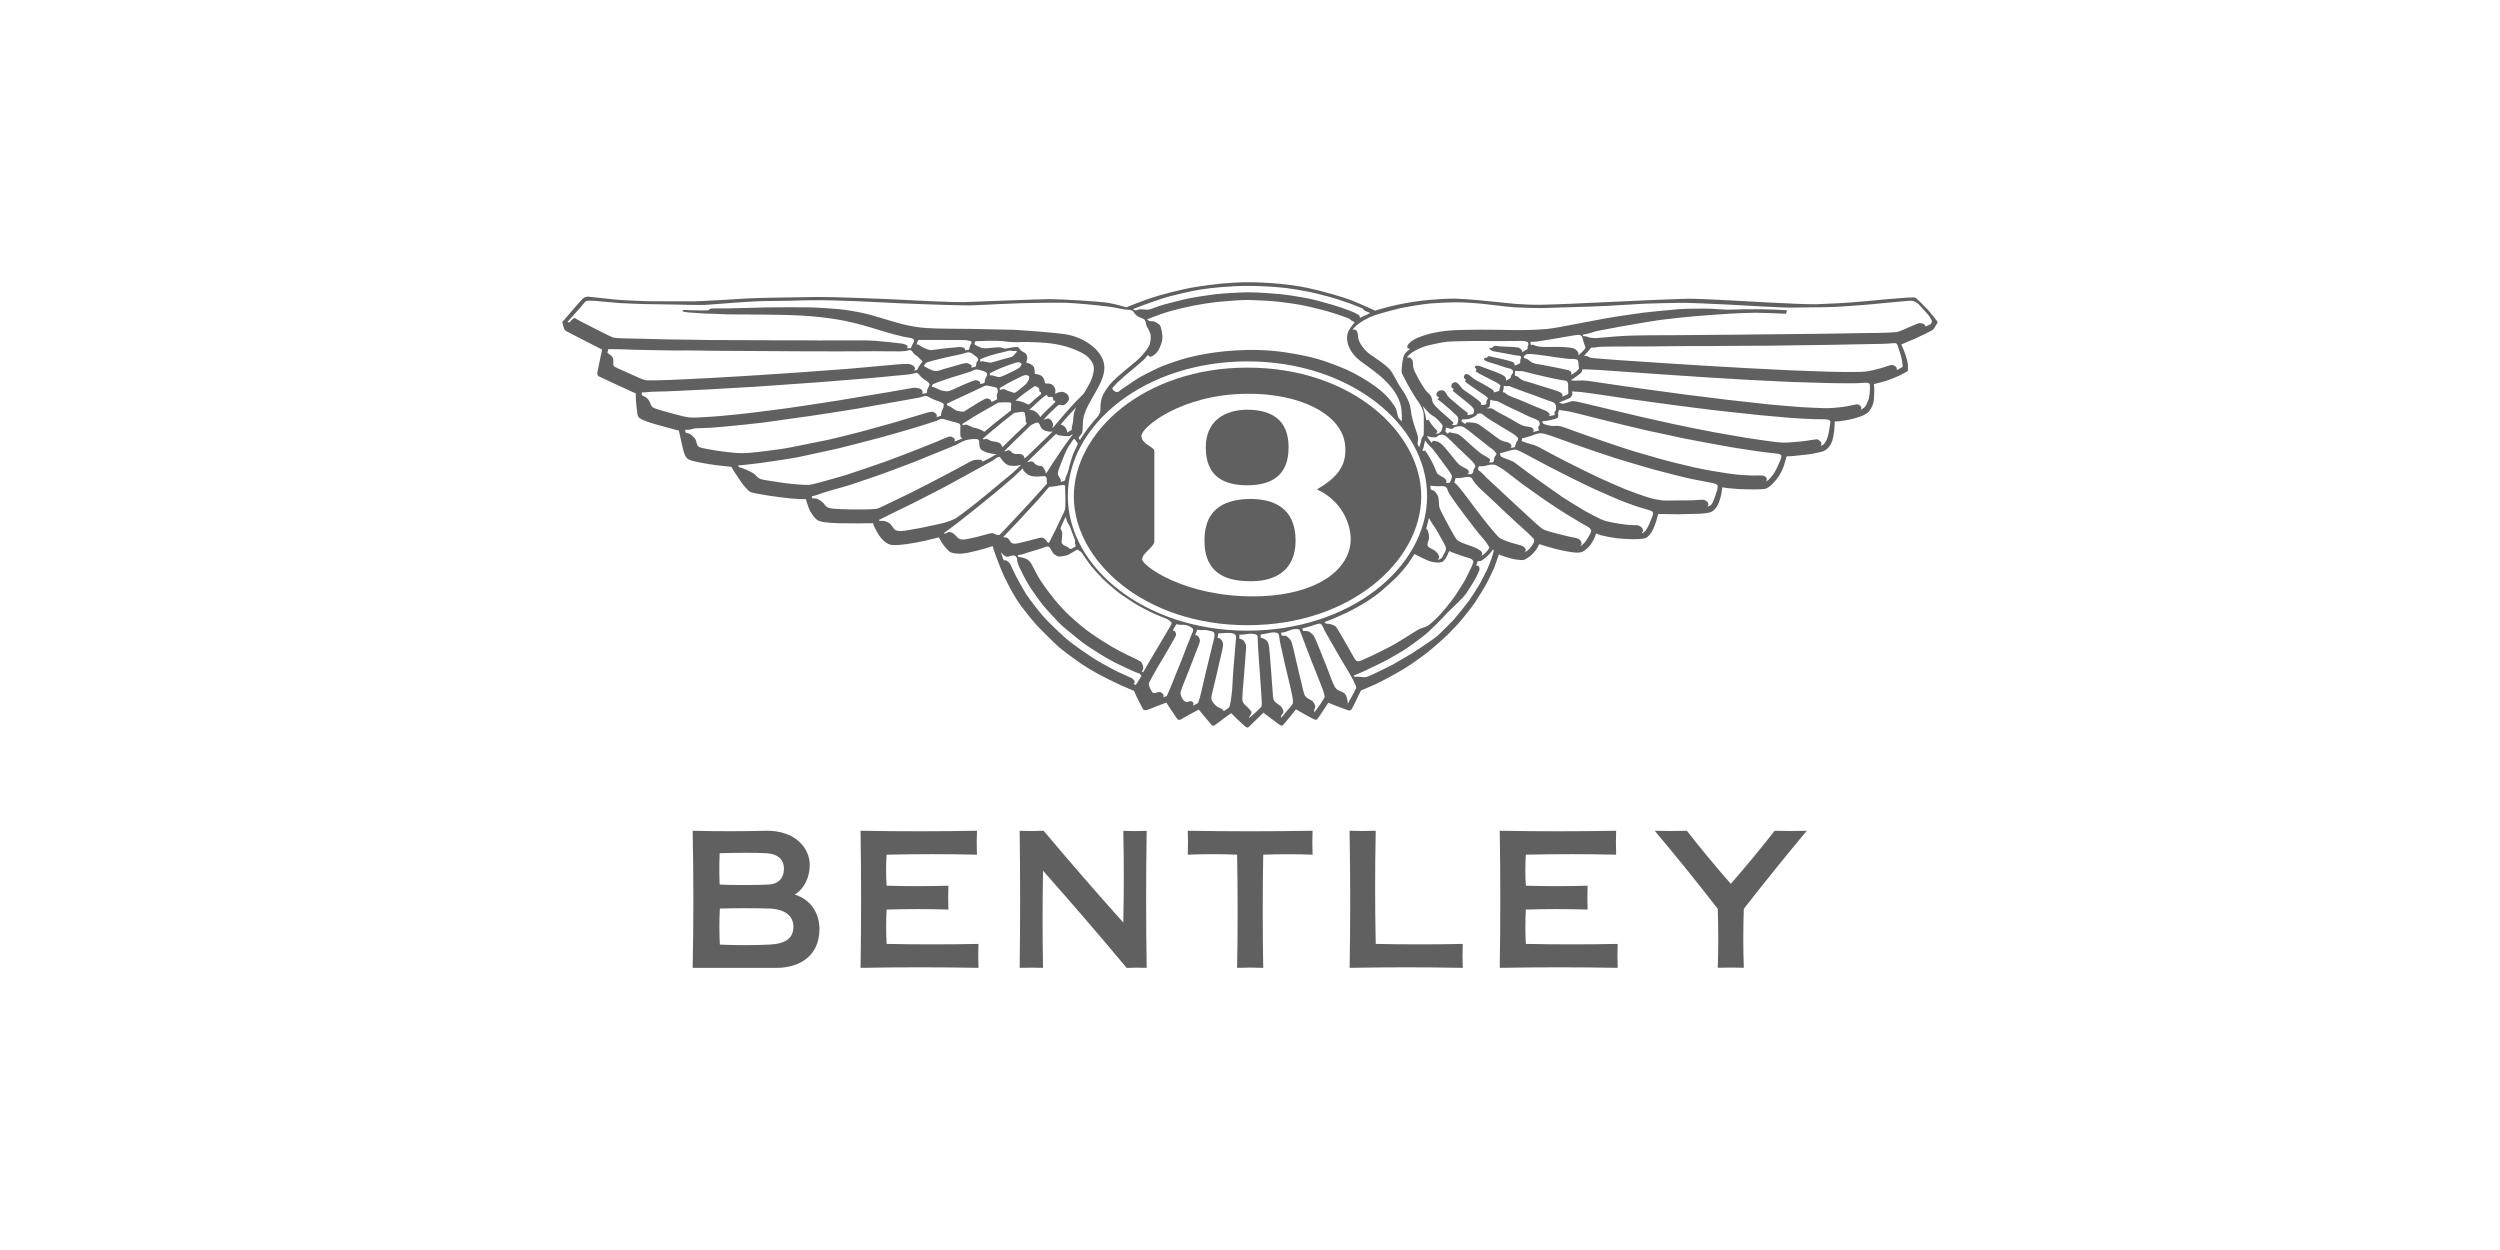 <?xml version="1.0" encoding="utf-8"?>
<!-- Generator: Adobe Illustrator 16.0.4, SVG Export Plug-In . SVG Version: 6.00 Build 0)  -->
<!DOCTYPE svg PUBLIC "-//W3C//DTD SVG 1.1//EN" "http://www.w3.org/Graphics/SVG/1.1/DTD/svg11.dtd">
<svg version="1.1" id="Layer_1" xmlns="http://www.w3.org/2000/svg" xmlns:xlink="http://www.w3.org/1999/xlink" x="0px" y="0px"
	 width="56.69px" height="28.35px" viewBox="0 0 56.69 28.35" enable-background="new 0 0 56.69 28.35" xml:space="preserve">
<g>
	<path fill-rule="evenodd" clip-rule="evenodd" fill="#606060" d="M17.385,19.348c0.269,0.018,0.392,0.154,0.392,0.355
		c0,0.178-0.097,0.342-0.349,0.355c-0.253,0.014-0.845,0.016-1.109,0c-0.01-0.234-0.01-0.471,0-0.711
		C16.618,19.338,17.134,19.332,17.385,19.348 M17.432,20.602c0.373,0.01,0.559,0.168,0.559,0.412c0,0.254-0.165,0.387-0.544,0.406
		c-0.35,0.016-0.747,0.016-1.124,0c-0.014-0.277-0.014-0.535,0-0.818C16.685,20.592,17.104,20.592,17.432,20.602 M15.707,21.947
		c0.021-1.023,0.021-2.061,0-3.109c0.528,0.014,1.132,0.014,1.687,0c0.637,0,0.968,0.387,0.968,0.777
		c0,0.287-0.135,0.551-0.343,0.67c0.357,0.105,0.563,0.416,0.563,0.783c0,0.594-0.433,0.879-0.972,0.879H15.707z"/>
	<path fill-rule="evenodd" clip-rule="evenodd" fill="#606060" d="M33.17,21.404c-0.008,0.18-0.008,0.359,0,0.543
		c-0.856-0.016-1.711-0.016-2.566,0c0.018-1.037,0.017-2.072-0.001-3.109c0.198,0.008,0.396,0.008,0.593,0
		c-0.018,0.855-0.018,1.711,0,2.566C31.853,21.418,32.512,21.418,33.17,21.404"/>
	<path fill-rule="evenodd" clip-rule="evenodd" fill="#606060" d="M23.665,18.838c0.583,0.693,1.185,1.389,1.807,2.082
		c0.015-0.693,0.015-1.387,0-2.08c0.174,0.008,0.351,0.008,0.53,0c-0.016,1.023-0.016,2.059,0,3.107
		c-0.151-0.006-0.302-0.006-0.453,0.002c-0.606-0.727-1.239-1.461-1.897-2.205c-0.013,0.734-0.014,1.469,0,2.203
		c-0.17-0.006-0.347-0.006-0.53,0c0.014-1.035,0.014-2.072,0-3.107C23.303,18.846,23.484,18.846,23.665,18.838"/>
	<path fill-rule="evenodd" clip-rule="evenodd" fill="#606060" d="M22.153,19.381c-0.675-0.016-1.357-0.016-2.048,0
		c-0.016,0.234-0.016,0.469,0,0.703c0.462,0.014,0.929,0.014,1.401,0c-0.007,0.18-0.007,0.361,0,0.541
		c-0.461-0.014-0.929-0.014-1.401,0c-0.014,0.26-0.014,0.52,0,0.779c0.694,0.014,1.389,0.014,2.083,0
		c-0.007,0.182-0.007,0.361,0,0.543c-0.891-0.016-1.783-0.016-2.674,0c0.016-1.037,0.016-2.072,0-3.109
		c0.89,0.016,1.77,0.016,2.64,0C22.146,19.02,22.146,19.199,22.153,19.381"/>
	<path fill-rule="evenodd" clip-rule="evenodd" fill="#606060" d="M38.952,21.945c0.015-0.439,0.015-0.885,0-1.336
		c-0.457-0.59-0.933-1.18-1.429-1.77c0.242,0.006,0.486,0.006,0.729,0c0.312,0.4,0.645,0.803,0.996,1.203
		c0.349-0.4,0.681-0.803,0.994-1.203c0.244,0.006,0.486,0.006,0.729,0c-0.492,0.59-0.97,1.18-1.428,1.77
		c-0.016,0.445-0.016,0.891,0,1.336C39.346,21.939,39.148,21.939,38.952,21.945"/>
	<path fill-rule="evenodd" clip-rule="evenodd" fill="#606060" d="M36.648,19.381c-0.675-0.016-1.357-0.016-2.048,0
		c-0.015,0.234-0.015,0.469,0,0.703c0.462,0.014,0.929,0.014,1.401,0c-0.007,0.18-0.007,0.361,0,0.541
		c-0.461-0.014-0.929-0.014-1.401,0c-0.014,0.26-0.014,0.52,0,0.779c0.694,0.014,1.389,0.014,2.083,0
		c-0.008,0.182-0.008,0.361,0,0.543c-0.892-0.016-1.783-0.016-2.675,0c0.017-1.037,0.017-2.072,0-3.109
		c0.89,0.016,1.771,0.016,2.64,0C36.641,19.02,36.641,19.199,36.648,19.381"/>
	<path fill-rule="evenodd" clip-rule="evenodd" fill="#606060" d="M28.053,21.947c0.015-0.846,0.015-1.701,0-2.566
		c-0.369-0.016-0.742-0.016-1.119,0c0.007-0.18,0.007-0.359,0-0.543c0.943,0.016,1.886,0.016,2.83,0
		c-0.007,0.18-0.007,0.359,0,0.543c-0.373-0.014-0.746-0.014-1.119,0c-0.015,0.855-0.015,1.711,0,2.566
		C28.45,21.939,28.252,21.939,28.053,21.947"/>
	<path fill-rule="evenodd" clip-rule="evenodd" fill="#606060" d="M43.902,7.252c-0.029-0.033-0.105-0.138-0.18-0.222
		c-0.076-0.084-0.26-0.262-0.28-0.275c-0.021-0.013-0.071-0.013-0.188-0.007c-0.107,0.006-0.736,0.058-1.029,0.089
		c-0.293,0.031-0.875,0.058-1.049,0.062s-0.732-0.022-1-0.036c-0.266-0.013-1.59-0.093-1.893-0.089s-1.768,0.071-2.012,0.084
		s-1.09,0.051-1.352,0.053c-0.391,0.004-0.769-0.04-0.928-0.058c-0.16-0.018-0.734-0.076-0.974-0.08
		c-0.24-0.004-0.396,0.013-0.592,0.027c-0.195,0.013-0.537,0.066-0.759,0.115c-0.223,0.049-0.484,0.129-0.484,0.129
		s-0.36-0.164-0.529-0.231c-0.168-0.067-0.613-0.2-1-0.284c-0.387-0.085-0.95-0.129-1.346-0.129c-0.395,0-0.795,0.044-1.168,0.103
		c-0.374,0.058-0.862,0.195-1.049,0.258c-0.187,0.062-0.551,0.208-0.551,0.208s-0.222-0.071-0.414-0.102
		c-0.191-0.031-1.044-0.084-1.315-0.084s-1.635,0.058-1.924,0.066c-0.289,0.009-1.155-0.036-1.471-0.053
		c-0.315-0.018-1.591-0.067-1.867-0.062c-0.275,0.004-1.414,0.019-1.612,0.034c-0.199,0.016-1.09,0.065-1.208,0.065
		c-0.119,0-0.68-0.001-0.894-0.001c-0.213,0-0.749-0.025-0.871-0.038c-0.122-0.013-0.575-0.062-0.617-0.066
		c-0.042-0.004-0.093,0.006-0.138,0.051s-0.093,0.103-0.16,0.178c-0.066,0.076-0.298,0.347-0.298,0.347s0.007,0.031,0.022,0.086
		c0.016,0.056,0.029,0.096,0.062,0.116c0.033,0.02,0.284,0.146,0.373,0.193c0.088,0.046,0.446,0.227,0.446,0.227
		s-0.002,0.015-0.006,0.03c-0.005,0.016-0.029,0.136-0.044,0.209c-0.016,0.074-0.047,0.225-0.054,0.262
		c-0.006,0.038-0.013,0.087,0.034,0.109c0.046,0.022,0.273,0.13,0.369,0.173c0.095,0.042,0.466,0.213,0.466,0.213
		s-0.002,0.106,0.002,0.155c0.004,0.049,0.02,0.218,0.027,0.258c0.006,0.04,0.004,0.111,0.062,0.149s0.155,0.076,0.257,0.107
		c0.103,0.031,0.145,0.044,0.293,0.084c0.149,0.04,0.335,0.089,0.335,0.089s0.021,0.102,0.051,0.229
		c0.029,0.121,0.054,0.262,0.089,0.333c0.036,0.071,0.069,0.086,0.109,0.106c0.041,0.02,0.22,0.053,0.289,0.067
		c0.069,0.013,0.217,0.038,0.32,0.051c0.102,0.013,0.333,0.036,0.333,0.036s0.013,0.022,0.022,0.042
		c0.009,0.02,0.1,0.155,0.145,0.222c0.044,0.067,0.093,0.138,0.142,0.191c0.049,0.053,0.08,0.1,0.135,0.12
		c0.056,0.02,0.262,0.056,0.398,0.078c0.135,0.022,0.384,0.051,0.504,0.064c0.12,0.013,0.344,0.016,0.344,0.016
		s0.022,0.087,0.051,0.165s0.049,0.125,0.122,0.222c0.074,0.098,0.123,0.111,0.2,0.127c0.078,0.016,0.269,0.029,0.34,0.031
		c0.071,0.002,0.422,0.004,0.489,0.004s0.322-0.004,0.322-0.004s0.009,0.04,0.022,0.071c0.014,0.031,0.079,0.157,0.104,0.193
		c0.034,0.047,0.056,0.082,0.122,0.14c0.063,0.054,0.114,0.082,0.185,0.091c0.071,0.008,0.213-0.007,0.335-0.022
		c0.123-0.016,0.327-0.056,0.414-0.076c0.086-0.02,0.309-0.076,0.309-0.076s0.046,0.091,0.095,0.16
		c0.049,0.069,0.094,0.12,0.129,0.149c0.036,0.029,0.062,0.051,0.207,0.06c0.145,0.009,0.305-0.038,0.447-0.071s0.344-0.1,0.344-0.1
		s0.004,0.025,0.022,0.085c0.018,0.06,0.078,0.222,0.148,0.397c0.071,0.176,0.131,0.298,0.209,0.445s0.158,0.286,0.269,0.438
		c0.111,0.15,0.242,0.309,0.325,0.402c0.082,0.093,0.429,0.438,0.531,0.526c0.102,0.089,0.362,0.28,0.476,0.357
		c0.113,0.078,0.302,0.191,0.416,0.253c0.113,0.062,0.384,0.195,0.511,0.254c0.116,0.053,0.295,0.124,0.295,0.124
		s0.035,0.075,0.057,0.127c0.023,0.052,0.132,0.26,0.147,0.288c0.011,0.021,0.054,0.029,0.083,0.023
		c0.029-0.008,0.188-0.069,0.242-0.092c0.053-0.021,0.204-0.078,0.204-0.078s0.078,0.121,0.116,0.176
		c0.033,0.049,0.12,0.174,0.133,0.195c0.014,0.023,0.053,0.023,0.071,0.016c0.018-0.006,0.118-0.072,0.185-0.106
		c0.066-0.033,0.231-0.122,0.231-0.122s0.084,0.1,0.109,0.131s0.158,0.186,0.175,0.209c0.018,0.025,0.049,0.029,0.071,0.018
		c0.022-0.01,0.146-0.107,0.193-0.143c0.047-0.033,0.187-0.135,0.187-0.135s0.116,0.115,0.156,0.154
		c0.049,0.045,0.163,0.152,0.189,0.166c0.027,0.014,0.047-0.002,0.047-0.002s0.024-0.023,0.038-0.035
		c0.014-0.014,0.111-0.109,0.151-0.148c0.04-0.037,0.151-0.146,0.151-0.146s0.029,0.027,0.06,0.047
		c0.031,0.021,0.129,0.098,0.187,0.141c0.058,0.041,0.109,0.084,0.136,0.096s0.044,0.014,0.055,0.002
		c0.012-0.012,0.134-0.15,0.17-0.2c0.045-0.06,0.129-0.162,0.129-0.162s0.148,0.087,0.184,0.106
		c0.036,0.021,0.209,0.115,0.229,0.123c0.02,0.006,0.053,0.014,0.069-0.002c0.015-0.016,0.102-0.147,0.133-0.196
		s0.119-0.181,0.119-0.181s0.134,0.057,0.193,0.078c0.061,0.022,0.221,0.082,0.254,0.094c0.033,0.011,0.062,0.004,0.077-0.018
		c0.017-0.022,0.081-0.145,0.116-0.225s0.102-0.207,0.102-0.207s0.17-0.068,0.315-0.135c0.147-0.066,0.482-0.247,0.667-0.36
		c0.184-0.113,0.422-0.287,0.553-0.391c0.131-0.105,0.376-0.323,0.434-0.382c0.058-0.06,0.148-0.158,0.213-0.223
		c0.065-0.064,0.332-0.399,0.398-0.498c0.055-0.08,0.234-0.373,0.268-0.437c0.041-0.076,0.149-0.303,0.172-0.358
		c0.022-0.055,0.107-0.3,0.107-0.3s0.064,0.029,0.142,0.053s0.169,0.051,0.244,0.062s0.134,0.016,0.169,0.011
		s0.111-0.054,0.153-0.087s0.098-0.098,0.129-0.138c0.032-0.042,0.079-0.136,0.079-0.136s0.049,0.021,0.09,0.031
		c0.039,0.011,0.213,0.062,0.281,0.08c0.069,0.018,0.229,0.053,0.303,0.064c0.073,0.011,0.16,0.027,0.246,0.015
		c0.087-0.011,0.139-0.075,0.185-0.113c0.038-0.03,0.096-0.122,0.122-0.168c0.027-0.046,0.061-0.149,0.061-0.149
		s0.055,0.024,0.108,0.04s0.24,0.051,0.331,0.064c0.092,0.013,0.287,0.024,0.376,0.026c0.089,0.002,0.179-0.004,0.253-0.013
		c0.073-0.009,0.089-0.033,0.129-0.071c0.037-0.034,0.067-0.088,0.09-0.131c0.021-0.042,0.06-0.138,0.076-0.195
		c0.019-0.058,0.043-0.16,0.043-0.16s0.094-0.002,0.153,0c0.06,0.002,0.226,0.004,0.313,0.004c0.086,0,0.411-0.009,0.462-0.011
		c0.051-0.002,0.132-0.007,0.216-0.024c0.083-0.018,0.11-0.049,0.137-0.076c0.029-0.029,0.062-0.078,0.09-0.142
		c0.026-0.064,0.051-0.151,0.058-0.187c0.007-0.036,0.028-0.173,0.028-0.173s0.047,0.012,0.105,0.018
		c0.068,0.007,0.177,0.018,0.277,0.024c0.1,0.007,0.302,0.007,0.368,0.007c0.067,0,0.206-0.007,0.235-0.016s0.089-0.051,0.127-0.084
		c0.037-0.033,0.111-0.118,0.153-0.178c0.042-0.06,0.103-0.18,0.122-0.235c0.02-0.056,0.068-0.235,0.068-0.235
		s0.066-0.002,0.132-0.007c0.064-0.005,0.255-0.027,0.354-0.038c0.102-0.012,0.205-0.036,0.285-0.054
		c0.08-0.018,0.113-0.042,0.16-0.082c0.047-0.04,0.09-0.126,0.107-0.176c0.015-0.048,0.037-0.162,0.043-0.227
		c0.007-0.064,0.012-0.208,0.012-0.208s0.039,0,0.089-0.004c0.049-0.004,0.162-0.022,0.245-0.038
		c0.081-0.016,0.247-0.066,0.288-0.087C42.28,9.407,42.35,9.37,42.381,9.33c0.031-0.041,0.082-0.127,0.098-0.193
		c0.018-0.075,0.018-0.161,0.021-0.234c0.005-0.073-0.006-0.193-0.006-0.193s0.157-0.042,0.242-0.064
		c0.084-0.022,0.277-0.103,0.328-0.125s0.182-0.097,0.193-0.104c0.011-0.007,0.007-0.102,0.007-0.144
		c0-0.042-0.036-0.178-0.061-0.245C43.18,7.96,43.115,7.81,43.115,7.81s0.223-0.093,0.307-0.129c0.085-0.036,0.345-0.166,0.369-0.18
		c0.024-0.013,0.042-0.024,0.062-0.049c0.02-0.024,0.073-0.118,0.082-0.136C43.944,7.299,43.931,7.286,43.902,7.252z M25.896,6.93
		c0.081-0.033,0.488-0.174,0.613-0.207c0.154-0.04,0.511-0.126,0.727-0.16c0.215-0.033,0.648-0.08,1.065-0.08
		c0.358,0,0.687,0.029,0.861,0.048c0.173,0.021,0.521,0.083,0.664,0.118c0.142,0.036,0.379,0.096,0.514,0.14
		c0.133,0.044,0.342,0.115,0.422,0.151s0.131,0.047,0.144,0.06s0.016,0.034,0.058,0.053c0.043,0.02,0.104,0.042,0.104,0.042
		s-0.022,0.02-0.056,0.033s-0.075,0.036-0.108,0.049s-0.067,0.033-0.067,0.033s0-0.046-0.018-0.062s-0.119-0.069-0.227-0.109
		c-0.098-0.037-0.25-0.091-0.397-0.133c-0.146-0.042-0.409-0.118-0.584-0.149c-0.175-0.031-0.364-0.064-0.535-0.082
		c-0.171-0.018-0.564-0.049-0.769-0.047c-0.205,0.002-0.593,0.024-0.789,0.049c-0.193,0.025-0.513,0.074-0.7,0.12
		c-0.187,0.047-0.436,0.109-0.533,0.142c-0.098,0.034-0.215,0.083-0.253,0.084c-0.038,0.002-0.118-0.009-0.144-0.009
		c-0.027,0-0.054,0-0.069,0.004c-0.016,0.004-0.058,0.027-0.076,0.018C25.725,7.03,25.689,7.01,25.689,7.01
		S25.816,6.963,25.896,6.93z M30.851,8.189c0.293,0.217,0.827,0.549,0.921,1.045c0.021,0.116,0.016,0.324,0.016,0.324
		s-0.046-0.049-0.07-0.076s-0.036-0.148-0.064-0.216C31.623,9.2,31.519,9.06,31.457,8.996c-0.062-0.064-0.177-0.18-0.414-0.333
		c-0.217-0.14-0.443-0.264-0.686-0.355c-0.242-0.092-0.412-0.16-0.703-0.225s-0.668-0.131-1.079-0.145s-0.766,0.02-1.006,0.051
		c-0.238,0.031-0.578,0.093-0.889,0.198c-0.311,0.104-0.389,0.142-0.486,0.189c-0.098,0.046-0.333,0.164-0.419,0.222
		c-0.087,0.057-0.225,0.153-0.309,0.207c-0.084,0.053-0.101,0.097-0.151,0.084c-0.073-0.018-0.094-0.084-0.094-0.084
		s0.062-0.076,0.123-0.136s0.202-0.18,0.291-0.253c0.089-0.073,0.262-0.222,0.291-0.249s0.106-0.12,0.106-0.12
		s0.024,0.053,0.069,0.04s0.116-0.067,0.158-0.133c0.042-0.067,0.116-0.222,0.098-0.351c-0.018-0.129-0.035-0.222-0.071-0.247
		s-0.096-0.066-0.14-0.071c-0.044-0.005-0.06,0.002-0.082-0.007c-0.022-0.009-0.053-0.036-0.053-0.036s0.106-0.04,0.153-0.06
		c0.047-0.02,0.256-0.095,0.396-0.133c0.14-0.038,0.289-0.075,0.467-0.111s0.439-0.078,0.648-0.098s0.48-0.04,0.64-0.038
		c0.16,0.002,0.531,0.022,0.682,0.04c0.152,0.018,0.445,0.056,0.621,0.096c0.175,0.04,0.504,0.12,0.648,0.171
		s0.317,0.104,0.336,0.122c0.018,0.018,0.037,0.038,0.064,0.049c0.025,0.011,0.053,0.029,0.053,0.029s-0.071,0.079-0.12,0.162
		C30.455,7.715,30.625,8.021,30.851,8.189z M13.5,7.457c-0.103-0.051-0.296-0.151-0.349-0.178s-0.104-0.062-0.12-0.069
		c-0.015-0.007-0.086,0.062-0.106,0.089c-0.02,0.026-0.056,0-0.056,0s0.245-0.271,0.293-0.329c0.049-0.058,0.109-0.136,0.135-0.145
		c0.027-0.009,0.133-0.009,0.198-0.002c0.064,0.007,0.475,0.042,0.555,0.049c0.08,0.007,0.429,0.018,0.522,0.022
		c0.094,0.004,0.536,0.007,0.683,0.011c0.146,0.004,0.606,0.015,0.744,0.009c0.138-0.007,0.52-0.042,0.638-0.049
		c0.118-0.007,0.489-0.034,0.662-0.038s0.528-0.002,0.642-0.009s0.562-0.011,0.718-0.011c0.155,0,0.593,0.018,0.742,0.022
		c0.149,0.004,0.787,0.038,0.954,0.046c0.166,0.009,0.993,0.038,1.175,0.042c0.182,0.004,0.453,0.014,0.597,0.004
		c0.145-0.008,0.837-0.04,1.049-0.046c0.21-0.006,0.764-0.015,0.989-0.009s0.764,0.06,0.947,0.083
		c0.182,0.022,0.362,0.069,0.413,0.071c0.051,0.002,0.133,0.007,0.162,0.033c0.029,0.027,0.055,0.087,0.111,0.12
		c0.055,0.033,0.133,0.046,0.16,0.082c0.026,0.036,0.029,0.109,0.044,0.14c0.015,0.031,0.08,0.133,0.089,0.202
		c0.009,0.069,0,0.189-0.044,0.264C26,7.938,25.927,8.03,25.845,8.114c-0.082,0.084-0.207,0.176-0.315,0.269
		s-0.293,0.238-0.389,0.369c-0.096,0.131-0.155,0.221-0.176,0.351c-0.02,0.131-0.008,0.209-0.015,0.231
		c-0.007,0.022-0.027,0.077-0.058,0.111c-0.031,0.033-0.166,0.191-0.215,0.256c-0.049,0.064-0.131,0.184-0.151,0.215
		c-0.02,0.031-0.038,0.064-0.038,0.064l-0.031-0.053c0,0,0.068-0.082,0.075-0.102c0.025-0.03,0.013-0.125,0.027-0.285
		c0.036-0.41,0.552-0.869,0.477-1.286c-0.059-0.331-0.467-0.611-0.878-0.675c-0.236-0.037-1.012-0.095-1.181-0.101
		c-0.208-0.006-0.771-0.018-0.946-0.02c-0.176-0.002-0.64-0.004-0.777-0.009c-0.138-0.004-0.309-0.007-0.529-0.044
		c-0.223-0.038-0.38-0.084-0.6-0.151c-0.22-0.067-0.395-0.12-0.568-0.158c-0.174-0.038-0.394-0.073-0.544-0.087
		c-0.152-0.013-0.449-0.035-0.673-0.04c-0.225-0.004-0.778,0-0.956,0.002c-0.177,0.002-0.729,0.022-0.873,0.022
		c-0.144,0-0.3-0.002-0.368,0.002c-0.069,0.004-0.054,0.038-0.085,0.042c-0.031,0.005-0.2,0-0.295,0s-0.167-0.004-0.2-0.007
		C15.527,7.03,15.479,7.03,15.479,7.03s-0.006,0.031,0.027,0.04c0.033,0.009,0.117,0.016,0.146,0.018
		c0.029,0.002,0.255,0.018,0.335,0.022c0.081,0.004,0.218,0.004,0.305,0.011c0.086,0.007,0.242,0.007,0.344,0.009
		c0.102,0.002,0.515,0,0.666,0.004c0.151,0.004,0.436,0.004,0.576,0.009c0.14,0.004,0.471,0.018,0.731,0.049
		c0.26,0.031,0.471,0.062,0.733,0.124c0.25,0.06,0.547,0.153,0.691,0.198c0.144,0.044,0.345,0.098,0.448,0.12
		c0.104,0.022,0.198,0.029,0.225,0.051c0.027,0.022,0.027,0.046,0.011,0.08c-0.016,0.033-0.029,0.044-0.04,0.075
		c-0.011,0.031-0.022,0.056-0.022,0.056h-0.093c0,0,0.018-0.018,0.021-0.038c0.001-0.02-0.053-0.053-0.112-0.064
		c-0.057-0.011-0.321-0.035-0.39-0.044c-0.069-0.009-0.332-0.033-0.474-0.031c-0.142,0.002-0.697-0.004-0.84,0
		c-0.142,0.005-0.662-0.006-0.792-0.002c-0.131,0.004-0.589,0-0.713-0.002c-0.124-0.002-0.414-0.002-0.528-0.002
		c-0.116,0-0.507,0-0.645-0.002c-0.138-0.002-0.609-0.013-0.7-0.011c-0.091,0.002-0.349-0.007-0.478-0.009
		c-0.129-0.002-0.571-0.016-0.691-0.016c-0.12,0-0.271-0.009-0.318-0.022C13.854,7.639,13.601,7.507,13.5,7.457z M24.085,12.066
		c-0.011-0.029-0.038-0.087-0.038-0.087s0.066-0.158,0.082-0.187c0.016-0.029,0.038-0.076,0.038-0.076s0.018,0.083,0.034,0.12
		s0.054,0.079,0.067,0.122c0.009,0.032,0.075,0.202,0.086,0.229c0.011,0.026,0.031,0.069,0.024,0.093
		c-0.006,0.024-0.004,0.044,0.005,0.066c0.008,0.022,0.017,0.043,0.002,0.049c-0.022,0.009-0.069,0.042-0.084,0.049
		c-0.016,0.007-0.053,0.005-0.075-0.028c-0.014-0.021-0.069-0.025-0.113-0.06c-0.044-0.036-0.041-0.058-0.038-0.094
		C24.076,12.229,24.096,12.095,24.085,12.066z M21.873,7.898c-0.02-0.013-0.071-0.031-0.113-0.029
		c-0.042,0.002-0.253,0.022-0.32,0.029c-0.067,0.007-0.256,0.031-0.293,0.038c-0.038,0.007-0.08,0-0.109-0.011
		c-0.029-0.011-0.131-0.054-0.16-0.076c-0.029-0.022-0.043-0.031-0.053-0.033l-0.042-0.009l0.02-0.054
		c0.007-0.018,0.024-0.044,0.024-0.044s0.416-0.002,0.538,0c0.122,0.002,0.476,0.002,0.513,0.002s0.086,0.016,0.106,0.018
		l0.038,0.005c0,0,0.018,0.04,0.004,0.053c-0.014,0.013-0.029,0.058-0.04,0.084c-0.011,0.027-0.002,0.056-0.018,0.06
		c-0.015,0.004-0.086,0.013-0.086,0.013S21.893,7.912,21.873,7.898z M21.001,8.227c0.014-0.008,0.113-0.04,0.153-0.05
		c0.04-0.012,0.229-0.056,0.313-0.076c0.084-0.021,0.247-0.049,0.322-0.069c0.076-0.02,0.147-0.044,0.169-0.044
		c0.022,0,0.06,0.011,0.084,0.029c0.024,0.018,0.073,0.053,0.098,0.073s0.049,0.054,0.042,0.071s-0.018,0.031-0.031,0.049
		s-0.009,0.026-0.013,0.047c-0.005,0.02-0.005,0.053-0.005,0.053s-0.066,0.02-0.078,0.022c-0.011,0.002-0.029,0.006-0.029,0.006
		s0.018-0.047,0.004-0.055c-0.013-0.009-0.062-0.045-0.111-0.049s-0.189,0.038-0.236,0.054c-0.046,0.015-0.222,0.062-0.289,0.082
		c-0.066,0.02-0.126,0.049-0.18,0.044c-0.053-0.005-0.1-0.027-0.147-0.049c-0.046-0.022-0.058-0.031-0.073-0.04
		c-0.015-0.009-0.048-0.027-0.048-0.027S20.988,8.236,21.001,8.227z M21.153,8.716c0.02-0.016,0.073-0.029,0.1-0.043
		c0.027-0.013,0.109-0.04,0.195-0.07c0.087-0.031,0.249-0.081,0.318-0.1c0.069-0.021,0.218-0.067,0.256-0.082
		c0.038-0.016,0.084-0.044,0.122-0.042c0.038,0.001,0.109,0.017,0.149,0.033s0.082,0.033,0.089,0.06
		c0.006,0.026-0.009,0.067-0.024,0.088c-0.016,0.023-0.02,0.043-0.024,0.061c-0.005,0.018-0.005,0.051-0.005,0.051
		s-0.024,0.021-0.053,0.027l-0.046,0.011c0,0,0.004-0.031-0.016-0.053c-0.02-0.022-0.076-0.044-0.113-0.033
		c-0.038,0.011-0.182,0.069-0.238,0.094s-0.213,0.097-0.267,0.12c-0.053,0.022-0.091,0.042-0.147,0.034
		c-0.055-0.009-0.102-0.014-0.144-0.034c-0.042-0.02-0.098-0.049-0.118-0.056s-0.058-0.011-0.058-0.011S21.132,8.731,21.153,8.716z
		 M23.607,8.938c0,0-0.111,0.086-0.151,0.124c-0.04,0.038-0.104,0.1-0.12,0.109c-0.016,0.009-0.073-0.024-0.109-0.04
		c-0.036-0.015-0.118-0.04-0.149-0.042c-0.031-0.002-0.053-0.002-0.053-0.002s0.08-0.073,0.136-0.117
		c0.055-0.044,0.157-0.113,0.206-0.149c0.049-0.035,0.086-0.062,0.103-0.064c0.016-0.002,0.032,0.004,0.042,0.016
		s0.042,0.011,0.051,0.038c0.009,0.026,0,0.048,0.009,0.064c0.009,0.016,0.031,0.011,0.035,0.025
		C23.612,8.911,23.607,8.938,23.607,8.938z M23.611,9.044c0.036-0.033,0.112-0.086,0.112-0.086s0.033,0.002,0.029,0.022
		s0.02,0.024,0.036,0.024c0.015,0,0.053-0.009,0.064-0.004c0.011,0.004,0.029,0.011,0.029,0.036c0,0.024,0.002,0.046,0.011,0.048
		c0.009,0.002,0.031-0.002,0.033,0.007c0.002,0.009,0.005,0.024,0.005,0.024s-0.125,0.125-0.178,0.173s-0.136,0.135-0.146,0.149
		c-0.011,0.013-0.018,0.022-0.018,0.022s-0.019-0.049-0.063-0.089c-0.044-0.04-0.062-0.053-0.104-0.064s-0.082-0.011-0.082-0.011
		s0.095-0.089,0.142-0.131C23.527,9.123,23.576,9.078,23.611,9.044z M23.321,8.625c-0.016,0.029-0.025,0.053-0.075,0.1
		c-0.055,0.052-0.096,0.078-0.129,0.107c-0.033,0.028-0.084,0.07-0.111,0.075c-0.027,0.004-0.069-0.021-0.091-0.025
		c-0.022-0.004-0.089-0.031-0.104-0.04c-0.016-0.009-0.042-0.02-0.062-0.018C22.728,8.827,22.67,8.84,22.67,8.84l0.002-0.042
		c0,0,0.133-0.078,0.178-0.104c0.044-0.026,0.189-0.095,0.25-0.129c0.062-0.033,0.129-0.062,0.165-0.06
		c0.035,0.002,0.066,0.018,0.071,0.036C23.341,8.559,23.337,8.596,23.321,8.625z M23.099,8.35c-0.024,0.013-0.166,0.091-0.22,0.113
		c-0.053,0.022-0.171,0.084-0.206,0.086c-0.036,0.002-0.074-0.007-0.109-0.018c-0.036-0.011-0.049-0.018-0.067-0.02
		c-0.018-0.002-0.056,0-0.056,0S22.446,8.5,22.446,8.49c0-0.012,0.002-0.027,0.002-0.027s0.12-0.064,0.22-0.106
		c0.101-0.042,0.303-0.116,0.345-0.127s0.088-0.024,0.113-0.011c0.024,0.014,0.044,0.029,0.038,0.049
		C23.157,8.287,23.123,8.336,23.099,8.35z M23.054,7.983c-0.011,0.007-0.013,0.016-0.038,0.042
		c-0.024,0.027-0.044,0.056-0.073,0.067c-0.029,0.011-0.096,0.026-0.171,0.046s-0.195,0.058-0.238,0.069
		c-0.042,0.011-0.053,0.022-0.12,0.011c-0.067-0.011-0.087-0.018-0.116-0.025s-0.031,0-0.046,0.007s-0.024,0-0.024,0V8.17
		c0-0.012,0.002-0.025,0.002-0.025s0.125-0.053,0.211-0.08c0.091-0.029,0.253-0.069,0.326-0.084
		c0.073-0.016,0.127-0.038,0.155-0.029c0.029,0.009,0.064,0.009,0.085,0.007l0.04-0.004C23.047,7.954,23.065,7.976,23.054,7.983z
		 M21.475,9.153l0.189-0.091c0.064-0.031,0.309-0.142,0.384-0.178c0.076-0.035,0.198-0.096,0.225-0.106
		c0.026-0.011,0.055-0.031,0.086-0.034s0.102,0.014,0.142,0.022s0.096,0.016,0.109,0.04c0.013,0.024,0.021,0.076,0.013,0.091
		c-0.006,0.016-0.022,0.066-0.02,0.086c0.002,0.02,0.009,0.069,0.009,0.069l-0.058,0.031c-0.029,0.016-0.067,0.034-0.067,0.034
		s-0.009-0.034-0.033-0.056C22.43,9.04,22.383,9.029,22.348,9.04c-0.024,0.008-0.168,0.091-0.222,0.125
		c-0.053,0.033-0.188,0.118-0.211,0.131c-0.022,0.014-0.042,0.046-0.109,0.038c-0.066-0.009-0.098-0.016-0.131-0.031
		c-0.034-0.015-0.102-0.064-0.12-0.078c-0.018-0.013-0.084-0.031-0.084-0.048C21.47,9.158,21.475,9.153,21.475,9.153z M22.097,9.44
		c0.082-0.049,0.282-0.165,0.36-0.207c0.078-0.042,0.154-0.098,0.193-0.105c0.04-0.006,0.14-0.004,0.191-0.004s0.087,0,0.091,0.027
		c0.004,0.026-0.004,0.048-0.007,0.071c-0.002,0.022,0,0.084,0,0.084l-0.384,0.302c-0.062,0.049-0.209,0.181-0.218,0.183
		c-0.009,0.001-0.058-0.038-0.118-0.061c-0.06-0.022-0.093-0.027-0.118-0.031c-0.024-0.005-0.062-0.022-0.1-0.041
		c-0.038-0.018-0.049-0.024-0.075-0.029c-0.027-0.004-0.083,0.016-0.083,0.016l-0.006-0.031C21.824,9.616,22.015,9.49,22.097,9.44z
		 M22.45,9.805c0.066-0.057,0.271-0.222,0.324-0.267c0.053-0.044,0.189-0.149,0.208-0.164c0.02-0.016,0.042-0.018,0.067-0.018
		s0.084-0.018,0.111-0.018s0.073-0.002,0.078,0.034c0.004,0.036,0.022,0.104,0.02,0.131c-0.002,0.027,0,0.058,0.009,0.073
		c0.009,0.016,0.018,0.025,0.018,0.025s-0.022,0.029-0.06,0.064c-0.038,0.035-0.154,0.144-0.205,0.193
		c-0.051,0.048-0.155,0.149-0.193,0.188c-0.038,0.041-0.098,0.096-0.098,0.096s-0.016-0.058-0.049-0.086
		c-0.033-0.029-0.116-0.044-0.165-0.047c-0.049-0.002-0.111-0.049-0.136-0.056c-0.024-0.006-0.053,0.009-0.053,0.009
		s-0.031,0.009-0.04-0.014C22.288,9.949,22.383,9.862,22.45,9.805z M23.034,9.972c0.051-0.051,0.222-0.211,0.262-0.252
		c0.04-0.04,0.073-0.08,0.118-0.099c0.044-0.021,0.098-0.047,0.122-0.038c0.025,0.008,0.042,0.042,0.054,0.077
		c0.011,0.036,0.044,0.085,0.106,0.105c0.062,0.02,0.1,0.026,0.129,0.024c0.029-0.002,0.044-0.005,0.044-0.005
		s-0.062,0.064-0.096,0.098c-0.033,0.033-0.131,0.128-0.189,0.182c-0.058,0.054-0.206,0.203-0.249,0.243
		c-0.042,0.04-0.103,0.091-0.103,0.091s0-0.042-0.031-0.071c-0.042-0.041-0.095-0.034-0.144-0.031
		c-0.049,0.002-0.081-0.011-0.109-0.036c-0.029-0.024-0.052-0.049-0.067-0.051c-0.016-0.002-0.051,0.016-0.06,0.02
		c-0.009,0.004-0.051,0.004-0.051,0.004L23.034,9.972z M23.512,10.263c0.071-0.071,0.208-0.205,0.269-0.265
		c0.06-0.06,0.169-0.162,0.169-0.162s0.022,0.033,0.073,0.038c0.052,0.004,0.101,0.014,0.138,0.016
		c0.038,0.002,0.103,0.002,0.122-0.018c0.02-0.02,0.047-0.026,0.047-0.026s-0.032,0.044-0.069,0.093
		c-0.038,0.049-0.145,0.198-0.205,0.289c-0.06,0.091-0.195,0.289-0.218,0.326c-0.022,0.038-0.073,0.118-0.088,0.14
		c-0.016,0.022-0.036,0.049-0.036,0.049s0.005-0.042-0.031-0.104c-0.035-0.062-0.055-0.064-0.086-0.074
		c-0.031-0.008-0.042,0.005-0.088-0.02c-0.047-0.024-0.071-0.071-0.101-0.078c-0.029-0.006-0.027-0.011-0.051,0
		c-0.037,0.018-0.06,0.002-0.06,0.002S23.441,10.333,23.512,10.263z M24.05,9.632l0.017-0.024c0,0,0.074-0.091,0.139-0.16
		l0.155-0.167c0.027-0.029,0.044-0.056,0.044-0.056s-0.042,0.101-0.051,0.145c-0.009,0.044-0.02,0.128-0.02,0.167
		c0,0.038-0.015,0.08-0.024,0.126C24.3,9.709,24.3,9.751,24.3,9.751S24.27,9.769,24.248,9.78c-0.022,0.012-0.049,0.029-0.049,0.029
		s-0.004-0.066-0.031-0.102c-0.027-0.035-0.038-0.045-0.06-0.058C24.085,9.636,24.05,9.632,24.05,9.632z M23.805,11.038
		c0.013,0,0.089-0.005,0.149-0.016c0.06-0.011,0.151-0.031,0.173-0.024c0.022,0.007,0.022,0.024,0.025,0.042
		c0.002,0.018,0.004,0.211,0.007,0.273c0.001,0.062,0.001,0.197-0.011,0.247c-0.013,0.049-0.16,0.335-0.193,0.413
		c-0.033,0.078-0.129,0.251-0.142,0.284c-0.014,0.033-0.022,0.042-0.034,0.053c-0.011,0.011-0.036-0.028-0.071-0.071
		c-0.049-0.06-0.099-0.051-0.151-0.038c-0.051,0.013-0.337,0.088-0.389,0.1s-0.14,0.036-0.187,0.026
		c-0.047-0.009-0.069-0.04-0.091-0.077c-0.022-0.038-0.05-0.062-0.082-0.062c-0.036,0-0.06-0.009-0.06-0.009
		s0.267-0.282,0.327-0.344c0.06-0.062,0.382-0.411,0.451-0.487c0.068-0.075,0.187-0.216,0.215-0.251
		C23.77,11.062,23.792,11.038,23.805,11.038z M24.198,10.753c-0.018,0.042-0.035,0.064-0.038,0.083l-0.007,0.053
		c0,0-0.033,0.022-0.049,0.026l-0.049,0.014v-0.042c0-0.018-0.027-0.051-0.044-0.082c-0.018-0.031-0.033-0.067-0.014-0.126
		c0.021-0.06,0.045-0.131,0.067-0.181c0.022-0.048,0.038-0.102,0.073-0.184c0.036-0.083,0.065-0.147,0.107-0.209
		c0.042-0.062,0.062-0.096,0.08-0.12c0.018-0.025,0.042-0.034,0.042-0.034s0.018,0.029,0.036,0.051s0.042,0.047,0.038,0.064
		c-0.004,0.018-0.084,0.178-0.102,0.22c-0.018,0.042-0.076,0.231-0.088,0.287C24.236,10.629,24.216,10.711,24.198,10.753z
		 M24.374,9.129c-0.054,0.06-0.227,0.247-0.295,0.33c-0.069,0.082-0.122,0.148-0.145,0.171c-0.031,0.031-0.053,0.064-0.053,0.064
		h-0.022c0,0,0.027-0.036,0.021-0.073c-0.007-0.038-0.038-0.096-0.069-0.113c-0.031-0.018-0.04-0.022-0.062-0.017
		c-0.022,0.007-0.041,0.017-0.056,0.021c-0.016,0.004-0.029,0.006-0.029,0.006s0.078-0.086,0.113-0.124
		c0.036-0.038,0.134-0.127,0.167-0.16C23.977,9.2,24.007,9.18,24.021,9.18c0.013,0,0.07,0.02,0.108,0.004
		c0.038-0.015,0.107-0.086,0.111-0.135s-0.02-0.098-0.053-0.122c-0.033-0.025-0.082-0.045-0.113-0.042s-0.073,0.009-0.104,0.027
		c-0.021,0.012-0.044,0.016-0.044,0.016s0.002-0.025,0.007-0.062c0.004-0.038-0.016-0.076-0.036-0.106
		c-0.02-0.031-0.06-0.056-0.108-0.062c-0.049-0.007-0.071,0.006-0.089-0.007c-0.019-0.014-0.004-0.042-0.02-0.078
		c-0.016-0.035-0.041-0.086-0.086-0.104c-0.047-0.017-0.087-0.028-0.109-0.028c-0.022,0-0.022-0.013-0.022-0.042
		c0-0.038-0.009-0.116-0.031-0.136c-0.023-0.021-0.074-0.058-0.105-0.064c-0.031-0.007-0.053-0.011-0.053-0.027
		s0.02-0.053,0.02-0.089s-0.007-0.089-0.049-0.118s-0.089-0.044-0.107-0.073c-0.018-0.029-0.048-0.06-0.057-0.062
		c-0.009-0.002-0.047-0.002-0.074,0c-0.027,0.002-0.091,0.016-0.138,0.022c-0.047,0.006-0.071,0.018-0.096,0.011
		c-0.024-0.007-0.076-0.027-0.111-0.027c-0.036,0-0.122,0.005-0.18,0.011c-0.058,0.006-0.117,0.013-0.164,0.011
		c-0.047-0.002-0.08-0.017-0.118-0.033c-0.038-0.016-0.049-0.022-0.071-0.035c-0.022-0.014-0.033-0.024-0.033-0.024
		s0.002-0.021,0.006-0.034c0.005-0.013,0.016-0.033,0.016-0.033s0.173-0.009,0.3-0.011c0.127-0.002,0.287,0,0.371,0.014
		c0.084,0.013,0.225,0.02,0.278,0.018s0.133-0.009,0.262-0.004c0.128,0.004,0.36,0.011,0.514,0.033
		c0.153,0.022,0.293,0.053,0.417,0.096c0.125,0.042,0.354,0.14,0.427,0.227c0.073,0.086,0.126,0.158,0.117,0.269
		c-0.008,0.111-0.053,0.228-0.089,0.298c-0.035,0.069-0.122,0.217-0.138,0.244C24.561,8.945,24.427,9.069,24.374,9.129z
		 M14.499,8.572c-0.041-0.018-0.292-0.131-0.362-0.163c-0.071-0.031-0.196-0.082-0.218-0.111c-0.022-0.029-0.011-0.076-0.011-0.111
		c0-0.036-0.002-0.082-0.042-0.116C13.826,8.039,13.775,8,13.775,8l0.015-0.082c0,0,0.227-0.002,0.295,0.002
		s0.482,0.018,0.626,0.018c0.145,0,0.593,0.013,0.702,0.009c0.109-0.005,0.716,0.008,0.847,0.008s0.767,0.002,0.897,0.005
		c0.131,0.002,0.857,0.006,0.971,0.006s0.711,0,0.851,0.002c0.14,0.002,0.739-0.004,0.875-0.004c0.135,0,0.482,0.006,0.558,0.004
		c0.076-0.002,0.135-0.009,0.151-0.014c0.016-0.004,0.064-0.024,0.093-0.011c0.029,0.014,0.042,0.047,0.056,0.064
		c0.013,0.018,0.04,0.038,0.055,0.049c0.016,0.011,0.047,0.026,0.067,0.053s0.02,0.027,0.051,0.051
		c0.031,0.025,0.038,0.036,0.027,0.049c-0.011,0.013-0.058,0.073-0.078,0.104c-0.02,0.031-0.026,0.064-0.038,0.073
		c-0.011,0.01-0.078,0.016-0.078,0.016s0.04-0.028,0.033-0.055c-0.007-0.026-0.054-0.086-0.149-0.093
		c-0.096-0.007-0.333,0.015-0.44,0.026s-0.813,0.073-0.938,0.084c-0.124,0.011-1.104,0.081-1.271,0.093
		c-0.167,0.013-0.942,0.06-1.09,0.071c-0.149,0.011-0.729,0.04-0.909,0.051c-0.181,0.011-0.596,0.029-0.753,0.036
		c-0.157,0.007-0.471,0.013-0.529,0.009C14.617,8.623,14.539,8.589,14.499,8.572z M15.114,9.34c-0.115-0.029-0.289-0.08-0.318-0.109
		s-0.044-0.06-0.053-0.095s-0.064-0.111-0.094-0.125c-0.028-0.014-0.095-0.051-0.095-0.051V8.898c0,0,0.105,0,0.16-0.009
		C14.77,8.88,14.99,8.88,15.136,8.874c0.146-0.007,0.72-0.032,0.9-0.042c0.185-0.012,1.002-0.056,1.155-0.067
		c0.153-0.011,1.233-0.085,1.384-0.098c0.151-0.013,1.042-0.084,1.183-0.095c0.14-0.012,0.606-0.06,0.773-0.074
		c0.167-0.013,0.191-0.035,0.218-0.038c0.027-0.002,0.046-0.018,0.073,0.013c0.026,0.031,0.082,0.094,0.116,0.116
		c0.033,0.022,0.138,0.089,0.14,0.122c0.002,0.033-0.029,0.075-0.044,0.106c-0.016,0.032-0.016,0.094-0.016,0.094l-0.106,0.02
		c0,0,0.009-0.024,0.011-0.04c0.001-0.015-0.016-0.058-0.06-0.076c-0.044-0.018-0.118-0.031-0.191-0.015
		c-0.073,0.015-0.407,0.073-0.543,0.095c-0.135,0.022-0.921,0.153-1.113,0.185c-0.191,0.031-0.946,0.146-1.126,0.171
		c-0.18,0.024-0.877,0.116-1.122,0.14c-0.245,0.025-0.538,0.054-0.702,0.062c-0.165,0.009-0.332,0.024-0.451,0.011
		C15.494,9.451,15.23,9.369,15.114,9.34z M16.263,10.221c-0.135-0.02-0.282-0.049-0.333-0.061c-0.051-0.011-0.1-0.02-0.123-0.08
		c-0.022-0.061-0.02-0.105-0.057-0.147c-0.038-0.042-0.085-0.084-0.116-0.098c-0.031-0.014-0.081-0.013-0.087-0.029
		c-0.011-0.027-0.009-0.062-0.009-0.062s0.044,0.006,0.093,0c0.049-0.007,0.091-0.029,0.149-0.031
		c0.058-0.002,0.231-0.009,0.327-0.013c0.096-0.004,0.375-0.031,0.473-0.041s0.562-0.055,0.713-0.075
		c0.151-0.021,0.979-0.138,1.117-0.157c0.138-0.021,0.831-0.125,1.02-0.159c0.189-0.033,0.822-0.144,0.984-0.175
		s0.357-0.062,0.431-0.077C20.919,9,20.968,8.967,21.008,8.979c0.04,0.011,0.082,0.042,0.133,0.066
		c0.051,0.025,0.129,0.049,0.171,0.064c0.042,0.016,0.083,0.038,0.087,0.054c0.004,0.016,0,0.078-0.018,0.108
		c-0.018,0.032-0.029,0.056-0.036,0.091c-0.007,0.036-0.009,0.065-0.009,0.065l-0.1,0.035c0,0,0.015-0.045,0-0.067
		c-0.016-0.022-0.071-0.062-0.1-0.058c-0.029,0.004-0.074,0.007-0.12,0.022s-0.646,0.196-0.742,0.223L19.559,9.78
		c-0.088,0.025-0.653,0.167-0.812,0.2c-0.16,0.034-0.751,0.153-0.897,0.18s-0.702,0.098-0.844,0.107s-0.167,0.013-0.28,0.006
		C16.612,10.267,16.398,10.24,16.263,10.221z M18.327,10.996c-0.08,0.004-0.391-0.022-0.52-0.04
		c-0.128-0.018-0.491-0.071-0.54-0.087c-0.049-0.015-0.08-0.035-0.109-0.068s-0.053-0.058-0.102-0.084s-0.106-0.056-0.146-0.071
		c-0.04-0.015-0.058-0.022-0.084-0.033c-0.027-0.011-0.056-0.014-0.071-0.025c-0.016-0.011-0.02-0.031-0.02-0.031
		s0.404-0.042,0.496-0.056c0.091-0.013,0.713-0.102,0.862-0.133c0.148-0.031,0.791-0.17,0.906-0.197s0.818-0.209,0.958-0.247
		c0.14-0.038,0.611-0.171,0.738-0.211c0.126-0.04,0.502-0.153,0.544-0.171c0.042-0.018,0.084-0.048,0.126-0.044
		c0.042,0.004,0.165,0.042,0.209,0.056s0.16,0.034,0.18,0.054c0.02,0.02,0.029,0.038,0.024,0.069s-0.002,0.195,0,0.213
		c0.002,0.019,0.044,0.054,0.044,0.054l-0.106,0.042c-0.022,0.009-0.071,0.027-0.071,0.027s0.011-0.047,0.004-0.061
		c-0.006-0.013-0.067-0.049-0.084-0.053c-0.02-0.005-0.038,0-0.084,0.015c-0.046,0.016-0.167,0.069-0.226,0.096
		c-0.06,0.026-0.416,0.167-0.522,0.208c-0.107,0.042-0.538,0.207-0.676,0.256c-0.138,0.049-0.764,0.264-0.88,0.299
		c-0.116,0.036-0.527,0.151-0.624,0.176C18.453,10.971,18.407,10.991,18.327,10.996z M19.509,11.553
		c-0.131,0.002-0.389-0.004-0.469-0.009c-0.08-0.004-0.195-0.007-0.257-0.031c-0.062-0.024-0.071-0.058-0.109-0.102
		c-0.038-0.044-0.111-0.087-0.144-0.098c-0.034-0.011-0.085-0.015-0.107-0.009c-0.009,0.002-0.015-0.049-0.015-0.049
		s0.131-0.031,0.169-0.049c0.038-0.018,0.249-0.082,0.315-0.1c0.067-0.018,0.305-0.083,0.404-0.116
		c0.101-0.034,0.566-0.193,0.658-0.224c0.091-0.031,0.646-0.24,0.755-0.282s0.727-0.295,0.815-0.331
		c0.089-0.036,0.178-0.073,0.209-0.094c0.031-0.019,0.131-0.068,0.178-0.08c0.047-0.011,0.14-0.026,0.182-0.024
		c0.042,0.002,0.073-0.002,0.091,0.017c0.018,0.021,0.024,0.047,0.022,0.081c-0.002,0.033,0.009,0.118,0.047,0.146
		c0.038,0.029,0.095,0.056,0.16,0.071c0.064,0.016,0.126,0.025,0.149,0.027c0.022,0.002,0.038,0,0.038,0s-0.126,0.075-0.158,0.091
		l-0.164,0.082c0,0-0.011-0.033-0.027-0.04c-0.016-0.006-0.075-0.006-0.125-0.002c-0.049,0.004-0.098,0.023-0.142,0.049
		c-0.044,0.027-0.471,0.253-0.555,0.298S20.69,11.16,20.602,11.2c-0.089,0.04-0.509,0.247-0.578,0.277
		c-0.069,0.031-0.109,0.058-0.173,0.064C19.786,11.549,19.64,11.551,19.509,11.553z M20.881,11.971
		c-0.122,0.024-0.384,0.069-0.435,0.071c-0.052,0.002-0.125,0.002-0.169-0.045c-0.044-0.046-0.069-0.115-0.127-0.144
		c-0.058-0.029-0.097-0.047-0.137-0.042c-0.081,0.011-0.087-0.018-0.087-0.018s0.509-0.255,0.586-0.289
		c0.079-0.033,0.838-0.422,0.936-0.476c0.098-0.054,0.653-0.357,0.773-0.424c0.12-0.067,0.287-0.156,0.313-0.174
		c0.027-0.018,0.047-0.044,0.08-0.056s0.056-0.016,0.056-0.016s0.047,0.063,0.073,0.096c0.026,0.033,0.087,0.093,0.153,0.103
		c0.066,0.009,0.1,0.011,0.142,0.006c0.042-0.004,0.116-0.02,0.116-0.02s-0.184,0.178-0.218,0.204
		c-0.033,0.027-0.438,0.358-0.518,0.429c-0.08,0.071-0.373,0.3-0.44,0.353c-0.066,0.054-0.28,0.211-0.326,0.236
		c-0.047,0.024-0.165,0.069-0.238,0.089C21.341,11.875,21.003,11.946,20.881,11.971z M22.672,12.124
		c-0.022,0.018-0.088,0.004-0.127-0.02c-0.051-0.031-0.098-0.007-0.16,0.009c-0.062,0.015-0.173,0.048-0.247,0.066
		c-0.064,0.015-0.242,0.055-0.289,0.055c-0.046,0-0.098-0.004-0.126-0.035c-0.029-0.031-0.093-0.1-0.126-0.116
		c-0.034-0.016-0.074-0.027-0.091-0.016s-0.089,0.053-0.103,0.022c0,0,0.276-0.202,0.336-0.251c0.06-0.048,0.309-0.244,0.375-0.297
		c0.066-0.053,0.359-0.291,0.449-0.364c0.089-0.073,0.355-0.3,0.424-0.362c0.069-0.062,0.206-0.195,0.206-0.195
		s0.01,0.054,0.034,0.073c0.024,0.02,0.058,0.062,0.115,0.086c0.058,0.025,0.138,0.029,0.196,0.027
		c0.057-0.002,0.113-0.009,0.135-0.009s0.058,0.011,0.06,0.049c0.002,0.038,0.004,0.064,0.004,0.083
		c0,0.018,0.009,0.033,0.009,0.033l-0.409,0.453c-0.08,0.089-0.312,0.337-0.385,0.413S22.694,12.106,22.672,12.124z M25.816,15.437
		l-0.06,0.096l-0.051-0.024c0,0,0.038-0.031,0.024-0.058c-0.013-0.026-0.029-0.054-0.071-0.076s-0.224-0.1-0.305-0.138
		c-0.08-0.037-0.431-0.229-0.555-0.308c-0.125-0.081-0.431-0.291-0.576-0.409c-0.144-0.118-0.458-0.424-0.562-0.54
		c-0.104-0.116-0.322-0.402-0.389-0.505c-0.066-0.102-0.255-0.444-0.295-0.536c-0.04-0.091-0.062-0.151-0.1-0.187
		c-0.038-0.035-0.049-0.042-0.064-0.044c-0.016-0.001-0.055-0.006-0.055-0.006s-0.011-0.027-0.031-0.087
		c-0.016-0.047-0.029-0.093-0.029-0.093s0.082,0.104,0.136,0.102c0.053-0.002,0.071-0.016,0.093-0.022
		c0.022-0.007,0.071-0.009,0.091,0.002c0.02,0.011,0.049,0.047,0.047,0.08c-0.002,0.034,0.018,0.104,0.042,0.158
		c0.029,0.064,0.143,0.295,0.209,0.404c0.066,0.109,0.259,0.384,0.342,0.484s0.356,0.398,0.427,0.459
		c0.071,0.063,0.431,0.363,0.56,0.449c0.129,0.086,0.435,0.285,0.622,0.377c0.187,0.094,0.417,0.202,0.478,0.225
		c0.06,0.022,0.1,0.028,0.111,0.046c0.011,0.019,0.031,0.036,0.031,0.036L25.816,15.437z M25.929,15.234
		c-0.004,0.014-0.024,0.012-0.031,0c-0.007-0.011,0.027-0.047,0.027-0.091s-0.027-0.106-0.051-0.132
		c-0.024-0.024-0.098-0.059-0.138-0.078c-0.04-0.018-0.235-0.111-0.333-0.162c-0.098-0.051-0.295-0.165-0.424-0.249
		s-0.302-0.2-0.414-0.291c-0.111-0.092-0.269-0.227-0.366-0.322c-0.098-0.096-0.26-0.275-0.362-0.41
		c-0.103-0.132-0.233-0.313-0.305-0.439c-0.071-0.127-0.145-0.285-0.168-0.311c-0.025-0.026-0.061-0.068-0.112-0.084
		c-0.051-0.015-0.08-0.027-0.102-0.029c-0.022-0.002-0.062-0.002-0.067-0.02c-0.004-0.018,0-0.029,0-0.029s0.076-0.004,0.136-0.029
		c0.06-0.024,0.225-0.071,0.291-0.089c0.066-0.018,0.145-0.051,0.178-0.06c0.034-0.009,0.058-0.02,0.078-0.016
		c0.021,0.004,0.032,0.016,0.053,0.046c0.022,0.032,0.05,0.097,0.078,0.12c0.034,0.027,0.079,0.067,0.14,0.06
		c0.062-0.007,0.125-0.013,0.176-0.035c0.051-0.022,0.147-0.084,0.169-0.096c0.022-0.011,0.054-0.035,0.064-0.024
		c0.011,0.011,0.027,0.031,0.042,0.036c0.016,0.004,0.038,0.024,0.046,0.04c0.009,0.015,0.147,0.22,0.222,0.311
		c0.076,0.091,0.185,0.211,0.26,0.284c0.075,0.074,0.295,0.265,0.382,0.327c0.087,0.063,0.34,0.231,0.454,0.291
		c0.113,0.061,0.251,0.134,0.362,0.181c0.111,0.047,0.229,0.093,0.26,0.108c0.031,0.016,0.042,0.031,0.064,0.049
		c0.022,0.018,0.036,0.04,0.027,0.062s-0.126,0.207-0.178,0.3c-0.051,0.093-0.145,0.242-0.182,0.309
		c-0.038,0.066-0.138,0.229-0.167,0.282C26.009,15.1,25.933,15.221,25.929,15.234z M26.596,15.459
		c-0.02,0.051-0.084,0.207-0.104,0.246c-0.02,0.041-0.036,0.08-0.036,0.08l-0.082,0.024c0,0,0.022-0.033,0.009-0.054
		c-0.013-0.02-0.056-0.062-0.08-0.064c-0.024-0.002-0.058,0.006-0.086,0.016c-0.036,0.014-0.078,0.014-0.093-0.016
		c-0.016-0.028-0.06-0.11-0.064-0.131c-0.004-0.02-0.02-0.049,0.002-0.09c0.022-0.043,0.167-0.31,0.198-0.358
		c0.031-0.049,0.2-0.333,0.238-0.402c0.038-0.069,0.131-0.227,0.149-0.262c0.018-0.036,0.029-0.064,0.016-0.091
		c-0.014-0.027-0.014-0.04-0.029-0.047c-0.015-0.007-0.042-0.011-0.042-0.011l0.084-0.146c0,0,0.046,0.015,0.093,0.015
		s0.096-0.002,0.149,0.014c0.053,0.015,0.125,0.057,0.136,0.086c0.011,0.029-0.016,0.084-0.047,0.153
		c-0.031,0.069-0.176,0.453-0.209,0.536C26.762,15.039,26.616,15.408,26.596,15.459z M27.284,15.499
		c-0.013,0.058-0.058,0.255-0.071,0.3c-0.013,0.045-0.04,0.129-0.044,0.138c-0.004,0.009-0.069,0.042-0.084,0.049
		c-0.015,0.007-0.038,0.018-0.038,0.018s0.024-0.036,0.016-0.058c-0.008-0.022-0.033-0.047-0.067-0.047
		c-0.033,0-0.071,0.027-0.098,0.018c-0.026-0.008-0.069-0.026-0.1-0.1c-0.031-0.073-0.034-0.084-0.022-0.14s0.149-0.384,0.178-0.462
		c0.029-0.078,0.153-0.4,0.185-0.478c0.031-0.078,0.074-0.18,0.071-0.211c-0.002-0.031-0.027-0.083-0.042-0.098
		c-0.016-0.016-0.038-0.025-0.047-0.022c-0.009,0.002-0.02-0.007-0.02-0.007l0.047-0.118c0,0,0.065,0.007,0.095,0.007
		c0.031,0,0.084-0.007,0.145,0.006c0.06,0.014,0.131,0.025,0.14,0.051s0.022,0.056,0.006,0.114c-0.015,0.057-0.12,0.491-0.137,0.564
		C27.377,15.097,27.298,15.441,27.284,15.499z M28,14.806c-0.007,0.062-0.044,0.511-0.044,0.554c0,0.041-0.014,0.237-0.018,0.302
		c-0.003,0.05-0.022,0.171-0.027,0.218c-0.004,0.047-0.029,0.124-0.029,0.133c0,0.01-0.007,0.024-0.007,0.024
		s-0.082,0.067-0.111,0.08c-0.029,0.014-0.029-0.016-0.047-0.033s-0.042-0.021-0.084-0.04c-0.042-0.02-0.106-0.082-0.135-0.127
		c-0.029-0.044-0.038-0.088-0.02-0.162c0.018-0.072,0.08-0.326,0.1-0.417c0.02-0.091,0.08-0.344,0.1-0.434
		c0.02-0.089,0.056-0.229,0.056-0.278s-0.016-0.095-0.042-0.12c-0.027-0.025-0.032-0.029-0.049-0.036
		c-0.018-0.007-0.036-0.011-0.036-0.011l0.022-0.098c0,0,0.064,0,0.096-0.002c0.031-0.002,0.06-0.009,0.111-0.007
		c0.052,0.002,0.091,0,0.129,0.013c0.038,0.013,0.067,0.033,0.063,0.096C28.022,14.523,28.006,14.744,28,14.806z M24.214,11.248
		c0-1.624,1.754-3.053,4.074-3.053c2.319,0,4.073,1.429,4.073,3.053c0,1.623-1.754,3.053-4.073,3.053
		C25.968,14.3,24.214,12.87,24.214,11.248z M35.781,7.979c-0.02-0.031-0.06-0.069-0.11-0.084c-0.052-0.016-0.26-0.031-0.333-0.029
		C35.264,7.867,35.084,7.87,35,7.867c-0.084-0.002-0.162-0.017-0.197-0.033c-0.036-0.016-0.025-0.011-0.041-0.016
		c-0.025-0.008-0.044,0.009-0.044,0.009s-0.015-0.044-0.015-0.056c0-0.009,0.004-0.022,0.004-0.022s0.091,0.004,0.152-0.006
		c0.062-0.011,0.247-0.04,0.365-0.058c0.117-0.018,0.34-0.057,0.412-0.071c0.074-0.013,0.164-0.029,0.193-0.016
		c0.031,0.013,0.055,0.044,0.059,0.076c0.004,0.031,0.029,0.1,0.037,0.128c0.01,0.029,0.032,0.074,0.027,0.087
		c-0.004,0.013-0.043,0.06-0.068,0.084c-0.027,0.024-0.092,0.086-0.092,0.086S35.802,8.01,35.781,7.979z M34.723,8.027
		c0.055,0.005,0.293,0.033,0.387,0.049c0.093,0.016,0.342,0.049,0.412,0.058c0.072,0.009,0.182,0.002,0.216,0.012
		c0.06,0.015,0.052,0.069,0.056,0.106c0.004,0.038,0.012,0.096,0.007,0.111c-0.005,0.015-0.038,0.047-0.073,0.073
		c-0.035,0.027-0.071,0.047-0.091,0.058c-0.021,0.011,0.007-0.046-0.017-0.069c-0.013-0.013-0.049-0.031-0.104-0.042
		c-0.056-0.011-0.145-0.031-0.198-0.042c-0.054-0.011-0.257-0.051-0.34-0.066c-0.082-0.015-0.175-0.024-0.231-0.051
		c-0.055-0.027-0.09-0.071-0.121-0.084c-0.031-0.013-0.069-0.018-0.069-0.018l-0.002-0.042c0,0,0.051-0.049,0.064-0.049
		C34.631,8.03,34.667,8.023,34.723,8.027z M35.42,8.927c-0.022-0.029-0.109-0.064-0.166-0.08c-0.059-0.016-0.225-0.071-0.316-0.098
		c-0.091-0.027-0.242-0.078-0.293-0.091c-0.051-0.013-0.111-0.028-0.146-0.051c-0.035-0.021-0.073-0.062-0.089-0.071
		s-0.058-0.014-0.058-0.014s-0.004-0.108,0.011-0.113c0.016-0.004,0.06,0.009,0.08,0.007c0.021-0.002,0.075-0.002,0.127,0.011
		c0.051,0.014,0.333,0.085,0.444,0.109s0.26,0.06,0.354,0.075c0.093,0.016,0.154,0.016,0.175,0.049
		c0.021,0.034,0.018,0.104,0.016,0.143c-0.003,0.037,0.009,0.118,0.002,0.128c-0.007,0.011-0.054,0.031-0.087,0.044
		s-0.047,0.02-0.047,0.02S35.441,8.956,35.42,8.927z M35.254,9.403c-0.012,0.013-0.029,0.016-0.069,0.021
		c-0.04,0.007-0.06,0.011-0.06,0.011s0.033-0.035,0.002-0.064s-0.043-0.047-0.113-0.073c-0.071-0.027-0.185-0.074-0.236-0.094
		c-0.051-0.02-0.271-0.12-0.332-0.142c-0.062-0.022-0.189-0.071-0.234-0.095c-0.044-0.024-0.062-0.034-0.075-0.051
		c-0.013-0.018-0.06-0.024-0.06-0.024s0.011-0.035,0.018-0.076c0.007-0.04-0.002-0.06,0.012-0.064
		c0.013-0.004,0.035,0.007,0.063,0.004c0.029-0.002,0.058-0.004,0.078,0.007c0.021,0.011,0.118,0.049,0.167,0.066
		c0.049,0.018,0.302,0.109,0.387,0.141C34.885,9,35.037,9.056,35.104,9.081c0.066,0.025,0.11,0.031,0.136,0.053
		c0.023,0.022,0.047,0.054,0.044,0.098c-0.002,0.044,0.007,0.058-0.011,0.08c-0.018,0.023-0.022,0.027-0.024,0.041
		C35.246,9.364,35.264,9.389,35.254,9.403z M34.889,9.763c-0.016,0.011-0.053,0.013-0.078,0.022
		c-0.023,0.009-0.051,0.009-0.051,0.009s0.022-0.015,0.018-0.04c-0.004-0.024-0.025-0.057-0.072-0.069
		c-0.047-0.011-0.101-0.013-0.143-0.024c-0.043-0.011-0.08-0.028-0.145-0.066c-0.064-0.038-0.195-0.116-0.264-0.151
		c-0.069-0.036-0.196-0.103-0.24-0.131c-0.045-0.029-0.061-0.043-0.082-0.049c-0.022-0.007-0.052-0.009-0.066-0.004
		c-0.017,0.004-0.062-0.007-0.062-0.007s0.06-0.004,0.072-0.031c0.014-0.027,0.01-0.085,0.014-0.112s0.002-0.042,0.014-0.044
		c0.011-0.002,0.04,0.018,0.068,0.021c0.029,0.001,0.064,0,0.111,0.023c0.047,0.025,0.246,0.129,0.352,0.174
		c0.104,0.044,0.312,0.153,0.377,0.178s0.171,0.064,0.188,0.093c0.016,0.029,0.023,0.06,0.006,0.089s-0.031,0.044-0.024,0.064
		S34.904,9.751,34.889,9.763z M34.216,10.042c-0.04-0.022-0.093-0.025-0.138-0.04c-0.045-0.016-0.123-0.069-0.169-0.104
		c-0.047-0.036-0.164-0.126-0.22-0.164c-0.055-0.038-0.136-0.102-0.176-0.121c-0.039-0.018-0.113-0.033-0.156-0.035
		c-0.042-0.002-0.092,0.002-0.102,0c-0.009-0.002-0.021,0.047-0.039,0.031c-0.02-0.015-0.025-0.018-0.047-0.031
		c-0.022-0.014-0.025-0.02-0.025-0.02l0.003-0.04c0,0,0.028-0.011,0.066-0.011s0.073,0.002,0.116-0.014
		c0.041-0.015,0.041-0.011,0.07-0.028c0.028-0.018,0.043-0.022,0.071-0.041c0.028-0.018,0.022-0.042,0.04-0.044
		c0.018-0.001,0.071-0.008,0.086,0c0.016,0.009,0.129,0.101,0.195,0.14c0.067,0.041,0.27,0.165,0.345,0.211s0.188,0.108,0.227,0.142
		c0.038,0.033,0.062,0.052,0.061,0.083c-0.003,0.031-0.026,0.053-0.04,0.078s-0.012,0.047-0.021,0.066
		c-0.009,0.02-0.015,0.04-0.015,0.04l-0.094,0.02c0,0,0.024-0.022,0.02-0.046C34.271,10.089,34.256,10.064,34.216,10.042z
		 M33.76,10.391c-0.023-0.018-0.063-0.044-0.11-0.066s-0.118-0.082-0.175-0.129c-0.059-0.046-0.209-0.187-0.243-0.218
		s-0.138-0.12-0.165-0.131c-0.026-0.011-0.104-0.025-0.133-0.031C32.905,9.81,32.862,9.8,32.862,9.8s-0.019,0.029-0.028,0.029
		c-0.018,0-0.016-0.002-0.016-0.002s0.002,0-0.014-0.013c-0.016-0.014-0.031-0.031-0.031-0.031s0.007-0.015,0.01-0.038
		c0.002-0.023,0.006-0.051,0.018-0.049c0.012,0.001,0.066,0.028,0.104,0.028s0.042-0.006,0.042-0.006s0.02-0.034,0.066-0.043
		c0.047-0.008,0.062-0.01,0.078-0.01s0.037-0.005,0.087,0.015c0.048,0.021,0.185,0.131,0.235,0.171s0.258,0.202,0.314,0.249
		c0.059,0.047,0.125,0.091,0.143,0.109c0.018,0.018,0.076,0.073,0.062,0.098c-0.014,0.024-0.042,0.053-0.049,0.08
		c-0.006,0.027-0.009,0.065-0.014,0.08c-0.004,0.016-0.035,0.022-0.051,0.02c-0.016-0.002-0.061-0.004-0.061-0.004
		s0.025-0.018,0.031-0.035C33.798,10.429,33.785,10.409,33.76,10.391z M33.266,10.638c-0.031-0.018-0.064-0.035-0.112-0.06
		c-0.046-0.024-0.084-0.057-0.117-0.095c-0.034-0.038-0.11-0.143-0.149-0.185c-0.037-0.042-0.129-0.16-0.17-0.2
		c-0.043-0.04-0.086-0.078-0.139-0.089S32.512,9.996,32.5,9.996c-0.01,0-0.033,0.036-0.029,0.045
		c0.006,0.008-0.021-0.014-0.043-0.042c-0.023-0.029-0.076-0.113-0.076-0.113s0.082,0.029,0.129,0.029s0.083,0.002,0.094-0.002
		c0.011-0.005,0.031-0.04,0.078-0.052c0.047-0.011,0.09-0.004,0.135,0.029c0.045,0.034,0.268,0.256,0.3,0.287
		c0.034,0.031,0.179,0.17,0.223,0.212c0.044,0.042,0.116,0.113,0.129,0.143s0.02,0.054,0.009,0.069
		c-0.012,0.015-0.027,0.027-0.033,0.047s-0.012,0.064-0.023,0.077c-0.01,0.014-0.025,0.029-0.057,0.029s-0.062-0.004-0.062-0.004
		s0.035-0.02,0.035-0.042C33.307,10.685,33.296,10.655,33.266,10.638z M34.651,7.83c-0.014,0.022-0.011,0.051-0.011,0.06v0.02
		c0,0-0.016,0.009-0.031,0.02s-0.09,0.053-0.09,0.053s0-0.016-0.013-0.044s-0.056-0.053-0.087-0.06
		c-0.031-0.006-0.145-0.013-0.193-0.016c-0.049-0.002-0.166-0.004-0.213-0.009s-0.068-0.011-0.092-0.011
		c-0.021,0-0.039,0.002-0.057,0.016c-0.019,0.014-0.025,0.027-0.035,0.029c-0.012,0.002-0.034-0.002-0.043-0.002
		s-0.024,0.013,0.004,0.04c0.043,0.04,0.105,0.046,0.16,0.055c0.057,0.009,0.134,0.022,0.191,0.034
		c0.058,0.011,0.136,0.024,0.187,0.036c0.052,0.011,0.101,0.013,0.118,0.015c0.018,0.002,0.049,0.016,0.047,0.034
		c-0.003,0.018-0.008,0.033-0.014,0.049c-0.008,0.016-0.008,0.044-0.005,0.058c0.003,0.014-0.003,0.026-0.015,0.036
		c-0.014,0.009-0.069,0.029-0.083,0.036c-0.013,0.007-0.038,0.004-0.038,0.004s0.008-0.036,0-0.044
		c-0.006-0.009-0.026-0.029-0.068-0.042c-0.043-0.014-0.153-0.042-0.207-0.054c-0.053-0.011-0.145-0.035-0.204-0.046
		c-0.06-0.011-0.101-0.029-0.118-0.014s-0.021,0.029-0.033,0.031c-0.011,0.002-0.029-0.006-0.039,0.004
		c-0.012,0.011-0.027,0.024-0.017,0.038c0.012,0.014,0.052,0.038,0.092,0.051c0.04,0.014,0.171,0.051,0.229,0.069
		s0.157,0.058,0.211,0.069s0.108,0.029,0.12,0.058c0.012,0.029,0.009,0.058-0.012,0.076c-0.02,0.018-0.023,0.042-0.028,0.053
		s-0.011,0.04-0.011,0.04s-0.052,0.033-0.062,0.038l-0.049,0.021c0,0,0.018-0.023,0.002-0.061s-0.06-0.06-0.117-0.089
		c-0.059-0.029-0.176-0.071-0.221-0.086c-0.044-0.016-0.188-0.073-0.222-0.084c-0.033-0.011-0.071-0.024-0.103-0.018
		s-0.047,0.024-0.037,0.04c0.008,0.015,0.033,0.022,0.033,0.04s0,0.033-0.01,0.038c-0.008,0.004-0.011,0.006-0.011,0.006
		s0.075,0.052,0.127,0.076c0.051,0.025,0.178,0.092,0.211,0.109c0.034,0.018,0.138,0.067,0.162,0.084s0.075,0.047,0.066,0.071
		s-0.017,0.064-0.022,0.077c-0.004,0.014,0.006,0.025-0.018,0.034c-0.021,0.009-0.104,0.031-0.104,0.031s-0.002-0.02-0.008-0.031
		c-0.004-0.011-0.02-0.031-0.063-0.057c-0.044-0.027-0.202-0.121-0.243-0.14c-0.039-0.021-0.139-0.074-0.162-0.094
		c-0.021-0.02-0.077-0.066-0.098-0.078c-0.02-0.011-0.061-0.031-0.086-0.005c-0.021,0.022-0.031,0.065-0.019,0.08
		c0.015,0.016,0.044,0.042,0.044,0.042s-0.027,0.02-0.023,0.031s0.076,0.062,0.129,0.1c0.053,0.038,0.193,0.134,0.229,0.158
		c0.035,0.024,0.111,0.071,0.137,0.094c0.023,0.022,0.031,0.042,0.012,0.062c-0.018,0.021-0.023,0.04-0.023,0.04
		s0.002,0.027,0.002,0.038c0,0.012-0.004,0.024-0.004,0.024s-0.012,0.011-0.041,0.016c-0.027,0.004-0.07,0.006-0.07,0.006
		s-0.01-0.013-0.007-0.033c0.003-0.021-0.017-0.034-0.047-0.06C33.5,9.056,33.394,8.982,33.34,8.945
		c-0.053-0.038-0.157-0.107-0.182-0.133C33.134,8.785,33.089,8.72,33.065,8.7c-0.025-0.02-0.058-0.042-0.087-0.031
		c-0.029,0.011-0.061,0.033-0.064,0.06c-0.004,0.026-0.009,0.046,0.009,0.06c0.018,0.014,0.042,0.029,0.042,0.038
		s-0.029,0.016-0.021,0.031c0.006,0.016,0.1,0.085,0.141,0.12c0.043,0.035,0.188,0.149,0.223,0.18
		c0.036,0.031,0.103,0.093,0.111,0.12c0.01,0.027,0.005,0.082-0.006,0.098C33.4,9.392,33.369,9.398,33.34,9.403
		c-0.029,0.004-0.066,0.009-0.066,0.009s0.014-0.033,0.007-0.047c-0.007-0.013-0.068-0.054-0.116-0.091
		c-0.046-0.038-0.186-0.155-0.238-0.2c-0.055-0.044-0.107-0.098-0.125-0.136S32.752,8.85,32.707,8.85s-0.089,0.007-0.115,0.042
		c-0.027,0.035-0.027,0.074-0.007,0.089c0.021,0.016,0.056,0.038,0.044,0.044L32.59,9.049c0,0,0.041,0.025,0.096,0.071
		c0.062,0.053,0.168,0.14,0.209,0.178c0.039,0.038,0.121,0.116,0.137,0.128c0.016,0.014,0.038,0.053,0.035,0.083
		c-0.001,0.029-0.006,0.067-0.016,0.082c-0.008,0.016,0.004,0.027-0.02,0.038c-0.021,0.011-0.064,0.011-0.079,0.011
		c-0.017,0-0.029-0.005-0.029-0.005s0.038-0.028,0.036-0.042c-0.003-0.013-0.049-0.06-0.08-0.086S32.696,9.352,32.641,9.3
		s-0.136-0.131-0.153-0.18S32.47,9.009,32.44,8.97c-0.028-0.041-0.093-0.089-0.122-0.132c-0.029-0.042-0.124-0.188-0.168-0.279
		c-0.045-0.091-0.092-0.16-0.104-0.238c-0.01-0.078-0.002-0.124-0.016-0.149c-0.014-0.024-0.044-0.062-0.06-0.062
		s-0.067-0.006-0.067-0.006s0.035-0.056,0.127-0.118c0.08-0.054,0.212-0.111,0.291-0.136c0.08-0.024,0.374-0.091,0.508-0.102
		c0.133-0.011,0.49-0.014,0.607-0.016c0.119-0.002,0.344,0.004,0.418,0.002c0.076-0.002,0.183,0,0.263,0s0.233-0.002,0.282-0.002
		s0.143-0.004,0.169,0.002c0.026,0.007,0.075,0.016,0.082,0.036S34.664,7.808,34.651,7.83z M32.416,9.376
		c0.031,0.027,0.096,0.066,0.115,0.078c0.021,0.011,0.096,0.086,0.116,0.111s0.069,0.071,0.066,0.1
		c-0.002,0.029-0.024,0.107-0.042,0.124c-0.019,0.019-0.045,0.041-0.066,0.043c-0.021,0.001-0.062-0.005-0.062-0.005
		s0.049-0.013,0.049-0.033c0-0.02-0.008-0.038-0.045-0.073c-0.035-0.036-0.049-0.049-0.086-0.1
		c-0.038-0.051-0.068-0.104-0.068-0.104l-0.027,0.008l-0.026,0.002c0,0-0.009-0.084-0.021-0.131s-0.027-0.087-0.033-0.109
		c-0.01-0.029-0.021-0.078-0.021-0.078S32.385,9.35,32.416,9.376z M32.308,10.022l0.007-0.035c0,0,0.057,0.076,0.075,0.097
		c0.018,0.022,0.078,0.07,0.101,0.101c0.021,0.031,0.121,0.16,0.164,0.218c0.042,0.057,0.162,0.217,0.184,0.249
		c0.022,0.031,0.09,0.126,0.085,0.153c-0.005,0.026-0.009,0.06-0.022,0.086s-0.026,0.056-0.04,0.058
		c-0.013,0.001-0.077,0.004-0.077,0.004s0.018-0.024,0.018-0.04c0-0.015-0.029-0.062-0.068-0.084
		c-0.041-0.022-0.119-0.064-0.137-0.084c-0.018-0.021-0.072-0.165-0.098-0.216c-0.03-0.062-0.084-0.164-0.117-0.211
		s-0.056-0.095-0.068-0.1c-0.014-0.004-0.008,0.006-0.027,0.008c-0.02,0.002-0.035-0.008-0.035-0.008s0.031-0.074,0.035-0.103
		C32.289,10.087,32.305,10.036,32.308,10.022z M33.562,12.48c-0.047-0.036-0.113-0.063-0.164-0.083
		c-0.051-0.02-0.158-0.052-0.23-0.083c-0.069-0.029-0.107-0.049-0.134-0.08c-0.036-0.04-0.108-0.175-0.151-0.251
		c-0.043-0.075-0.166-0.309-0.197-0.371c-0.031-0.062-0.047-0.1-0.052-0.138c-0.005-0.038-0.007-0.175-0.021-0.21
		c-0.013-0.036-0.053-0.098-0.076-0.118c-0.025-0.02-0.034-0.022-0.045-0.029c-0.012-0.006-0.049-0.018-0.049-0.018
		s-0.005-0.049-0.005-0.06s-0.005-0.026-0.005-0.026s0.098,0.013,0.153,0.013s0.107-0.006,0.132-0.002
		c0.023,0.004,0.055,0.002,0.08,0.031c0.023,0.029,0.037,0.08,0.049,0.109c0.011,0.029,0.188,0.28,0.218,0.32
		c0.028,0.04,0.155,0.208,0.211,0.282c0.056,0.073,0.206,0.266,0.251,0.325c0.044,0.057,0.133,0.148,0.155,0.182
		c0.022,0.033,0.08,0.115,0.089,0.133c0.01,0.018-0.014,0.042-0.026,0.06c-0.014,0.018-0.04,0.049-0.067,0.076
		c-0.026,0.027-0.066,0.056-0.077,0.06s0.005-0.031,0.007-0.051S33.596,12.505,33.562,12.48z M32.596,12.544
		c-0.015-0.02-0.051-0.056-0.09-0.076c-0.041-0.02-0.121-0.062-0.129-0.086c-0.01-0.024-0.012-0.051,0.008-0.1
		c0.027-0.064,0.022-0.129,0.012-0.18c-0.012-0.051-0.02-0.067-0.029-0.084c-0.008-0.018-0.028-0.029-0.028-0.029
		s0.03-0.113,0.038-0.142l0.023-0.102c0,0,0.062,0.104,0.084,0.14c0.023,0.035,0.08,0.111,0.109,0.168
		c0.029,0.058,0.118,0.205,0.143,0.253c0.023,0.049,0.055,0.093,0.051,0.145s-0.047,0.111-0.06,0.135
		c-0.014,0.025-0.016,0.052-0.048,0.076c-0.03,0.024-0.079,0.033-0.079,0.033s0.03-0.031,0.033-0.06
		C32.636,12.606,32.611,12.564,32.596,12.544z M32.485,12.744c0.058,0.008,0.095,0.015,0.153,0.011
		c0.058-0.004,0.08-0.016,0.111-0.051c0.031-0.036,0.066-0.098,0.08-0.131c0.013-0.033,0.033-0.078,0.033-0.078
		s0.07,0.033,0.115,0.049l0.215,0.075c0.059,0.02,0.143,0.036,0.176,0.06s0.043,0.042,0.04,0.066
		c-0.003,0.025-0.026,0.084-0.048,0.128c-0.023,0.045-0.107,0.222-0.141,0.283c-0.033,0.06-0.169,0.279-0.238,0.377
		c-0.068,0.098-0.289,0.374-0.371,0.451c-0.082,0.078-0.182,0.18-0.242,0.211c-0.06,0.031-0.154,0.049-0.219,0.089l-0.339,0.211
		c-0.088,0.056-0.216,0.131-0.306,0.178c-0.092,0.046-0.318,0.16-0.387,0.193c-0.069,0.033-0.162,0.073-0.207,0.093
		c-0.045,0.02-0.08,0.038-0.115,0.036c-0.035-0.002-0.061-0.027-0.076-0.056c-0.016-0.029-0.124-0.216-0.164-0.289
		c-0.04-0.074-0.192-0.333-0.223-0.38c-0.03-0.049-0.044-0.073-0.113-0.1c-0.045-0.017-0.06-0.024-0.082-0.024
		c-0.021,0-0.036,0.003-0.068-0.007c-0.022-0.006-0.033-0.033-0.033-0.033s0.148-0.055,0.218-0.086s0.202-0.088,0.288-0.129
		c0.092-0.042,0.329-0.173,0.432-0.237c0.102-0.064,0.232-0.155,0.34-0.244c0.107-0.089,0.277-0.247,0.346-0.314
		c0.069-0.066,0.232-0.257,0.281-0.328c0.049-0.071,0.133-0.205,0.133-0.205l0.187,0.094C32.341,12.697,32.428,12.735,32.485,12.744
		z M28.608,16.019c0,0-0.102,0.106-0.135,0.136s-0.153,0.131-0.153,0.131s0.018-0.051,0.035-0.073s0.034-0.058,0.02-0.08
		c-0.013-0.022-0.104-0.118-0.133-0.14c-0.028-0.022-0.066-0.071-0.071-0.118c-0.004-0.046,0.018-0.354,0.032-0.484
		c0.013-0.128,0.031-0.42,0.04-0.52c0.009-0.1,0.022-0.22,0.005-0.262c-0.018-0.042-0.051-0.093-0.078-0.106
		c-0.026-0.013-0.067-0.021-0.067-0.021l0.002-0.09c0,0,0.088,0.001,0.109-0.005c0.02-0.006,0.106-0.018,0.168-0.016
		c0.062,0.002,0.13,0.018,0.134,0.051c0.004,0.034,0.007,0.142,0.009,0.208c0.002,0.067,0.029,0.411,0.031,0.467
		c0.002,0.056,0.032,0.44,0.038,0.533s0.02,0.273,0.018,0.309C28.608,15.975,28.608,16.019,28.608,16.019z M29.312,15.963
		c-0.007,0.012-0.072,0.098-0.106,0.131s-0.151,0.184-0.151,0.184s-0.011-0.043,0.005-0.063s0.049-0.049,0.044-0.082
		c-0.004-0.033-0.035-0.096-0.064-0.122c-0.029-0.027-0.093-0.061-0.122-0.092c-0.028-0.03-0.044-0.055-0.051-0.128
		s-0.036-0.46-0.044-0.587c-0.009-0.127-0.036-0.479-0.044-0.533c-0.009-0.053-0.018-0.104-0.053-0.14
		c-0.036-0.036-0.071-0.053-0.094-0.06c-0.022-0.007-0.044-0.009-0.044-0.009l-0.002-0.075c0,0,0.086-0.009,0.12-0.018
		c0.033-0.009,0.125-0.029,0.178-0.029s0.104,0.013,0.113,0.046s0.022,0.129,0.028,0.171c0.008,0.042,0.103,0.451,0.113,0.511
		c0.012,0.06,0.123,0.5,0.134,0.564s0.049,0.217,0.046,0.252C29.314,15.921,29.319,15.952,29.312,15.963z M29.943,15.963
		c-0.031,0.047-0.14,0.193-0.14,0.193s-0.007-0.059,0.005-0.076c0.011-0.018,0.021-0.055,0.016-0.074
		c-0.007-0.021-0.031-0.083-0.064-0.109c-0.033-0.027-0.096-0.049-0.13-0.08c-0.032-0.031-0.049-0.04-0.073-0.138
		s-0.086-0.36-0.105-0.438c-0.021-0.078-0.101-0.446-0.121-0.52c-0.02-0.073-0.037-0.171-0.066-0.208
		c-0.028-0.038-0.088-0.091-0.113-0.096c-0.024-0.004-0.053-0.002-0.062-0.002c-0.009,0-0.024,0.002-0.024,0.002l-0.018-0.073
		c0,0,0.052,0.002,0.099-0.014s0.152-0.06,0.197-0.064c0.045-0.004,0.111-0.004,0.122,0.013c0.011,0.019,0.026,0.062,0.047,0.118
		c0.021,0.056,0.151,0.389,0.183,0.478c0.03,0.089,0.178,0.442,0.203,0.515c0.027,0.073,0.096,0.235,0.105,0.269
		c0.008,0.033,0.039,0.123,0.033,0.149C30.028,15.834,29.975,15.916,29.943,15.963z M30.648,15.803
		c-0.016,0.033-0.085,0.156-0.085,0.156s-0.007-0.101-0.024-0.149s-0.037-0.08-0.073-0.104c-0.036-0.023-0.104-0.04-0.132-0.06
		c-0.025-0.021-0.051-0.038-0.084-0.104s-0.123-0.308-0.152-0.385c-0.034-0.084-0.145-0.364-0.183-0.457
		c-0.038-0.094-0.101-0.253-0.13-0.291c-0.027-0.038-0.104-0.093-0.128-0.096c-0.024-0.002-0.058-0.009-0.066-0.007
		c-0.01,0.002-0.038,0.005-0.038,0.005l-0.024-0.059c0,0,0.122-0.031,0.183-0.05c0.059-0.02,0.126-0.044,0.168-0.054
		c0.042-0.009,0.061-0.011,0.082,0.012c0.023,0.022,0.043,0.064,0.054,0.095c0.011,0.031,0.136,0.247,0.177,0.32
		c0.043,0.073,0.161,0.278,0.197,0.342c0.035,0.064,0.162,0.269,0.188,0.314c0.027,0.043,0.059,0.104,0.08,0.14
		c0.022,0.036,0.059,0.118,0.074,0.151s0.029,0.06,0.018,0.088C30.736,15.639,30.664,15.77,30.648,15.803z M33.815,12.682
		c-0.013,0.038-0.06,0.162-0.091,0.229s-0.131,0.26-0.166,0.324c-0.036,0.064-0.197,0.32-0.266,0.411
		c-0.066,0.091-0.268,0.34-0.33,0.409c-0.062,0.069-0.31,0.309-0.369,0.367c-0.061,0.057-0.495,0.344-0.579,0.396
		c-0.085,0.051-0.362,0.212-0.427,0.25c-0.064,0.035-0.26,0.128-0.326,0.162c-0.067,0.033-0.24,0.114-0.283,0.123
		c-0.042,0.01-0.091,0-0.129-0.004c-0.037-0.005-0.055-0.005-0.068-0.005s-0.062,0.007-0.062,0.007l-0.02-0.033
		c0,0,0.162-0.064,0.244-0.104c0.082-0.041,0.436-0.205,0.535-0.263s0.309-0.175,0.416-0.247c0.105-0.071,0.361-0.258,0.455-0.34
		c0.094-0.082,0.359-0.342,0.406-0.4c0.047-0.058,0.26-0.255,0.309-0.306s0.138-0.132,0.196-0.218
		c0.065-0.096,0.206-0.325,0.235-0.393c0.028-0.067,0.062-0.121,0.055-0.149c-0.006-0.029-0.008-0.056-0.017-0.06
		c-0.01-0.004-0.059-0.018-0.059-0.018l0.021-0.06c0.006-0.02,0.012-0.035,0.012-0.035s0.055,0.004,0.081-0.009
		s0.092-0.062,0.134-0.102c0.043-0.04,0.091-0.093,0.107-0.12c0.015-0.027,0.021-0.033,0.021-0.033s0.022,0.006,0.022,0.022
		C33.874,12.498,33.83,12.644,33.815,12.682z M34.771,12.319c-0.02,0.033-0.062,0.102-0.094,0.131s-0.098,0.075-0.098,0.075
		s0.024-0.048,0.018-0.071c-0.006-0.022-0.055-0.067-0.091-0.08c-0.036-0.013-0.188-0.053-0.255-0.073
		c-0.067-0.02-0.214-0.078-0.254-0.109s-0.215-0.242-0.256-0.291c-0.04-0.049-0.193-0.249-0.246-0.317s-0.172-0.233-0.236-0.315
		c-0.063-0.083-0.164-0.213-0.19-0.24c-0.026-0.026-0.03-0.04-0.056-0.058c-0.024-0.018-0.035-0.029-0.035-0.029l0.02-0.067
		c0.007-0.022,0.007-0.036,0.007-0.036s0.078,0.004,0.14-0.004c0.062-0.009,0.096-0.024,0.148-0.021
		c0.055,0.005,0.078,0.016,0.105,0.069c0.027,0.054,0.106,0.14,0.162,0.193c0.055,0.054,0.324,0.302,0.406,0.38
		s0.342,0.324,0.434,0.407c0.091,0.082,0.215,0.191,0.248,0.224s0.111,0.109,0.129,0.131C34.795,12.242,34.791,12.286,34.771,12.319
		z M36.072,12.075c-0.023,0.056-0.094,0.169-0.113,0.196c-0.018,0.027-0.066,0.075-0.09,0.093c-0.025,0.018-0.036,0.022-0.036,0.022
		s0.038-0.042,0.03-0.071c-0.006-0.029-0.023-0.071-0.068-0.095c-0.044-0.024-0.133-0.034-0.199-0.049
		c-0.066-0.015-0.313-0.075-0.408-0.102c-0.097-0.027-0.176-0.049-0.236-0.094s-0.218-0.191-0.293-0.26
		c-0.076-0.069-0.236-0.22-0.326-0.302c-0.092-0.082-0.278-0.258-0.345-0.322c-0.067-0.064-0.249-0.225-0.28-0.26
		c-0.031-0.036-0.106-0.107-0.129-0.129c-0.022-0.022-0.039-0.02-0.053-0.042c-0.014-0.021-0.007-0.055-0.003-0.064
		c0.005-0.009,0.014-0.024,0.014-0.024s0.087,0.004,0.124-0.004c0.038-0.009,0.117-0.031,0.143-0.031
		c0.024,0,0.07-0.009,0.115,0.011c0.045,0.021,0.158,0.085,0.216,0.132c0.058,0.046,0.3,0.233,0.376,0.289
		c0.074,0.055,0.439,0.313,0.512,0.364c0.074,0.051,0.404,0.271,0.494,0.324c0.089,0.053,0.253,0.153,0.333,0.2
		c0.08,0.046,0.169,0.091,0.193,0.115C36.066,11.996,36.098,12.02,36.072,12.075z M37.469,11.711
		c-0.018,0.038-0.061,0.155-0.08,0.193c-0.021,0.038-0.054,0.111-0.082,0.138c-0.029,0.026-0.043,0.04-0.061,0.044
		s-0.02,0.002-0.02,0.002s0.033-0.04,0.033-0.056c0-0.015-0.021-0.069-0.047-0.086s-0.062-0.036-0.092-0.036
		c-0.028,0-0.119,0-0.205-0.009c-0.088-0.009-0.23-0.027-0.334-0.049c-0.104-0.022-0.176-0.033-0.262-0.071
		c-0.088-0.038-0.278-0.138-0.379-0.195c-0.1-0.058-0.418-0.253-0.518-0.32c-0.094-0.063-0.551-0.389-0.619-0.438
		c-0.068-0.049-0.233-0.169-0.3-0.22c-0.067-0.051-0.162-0.127-0.2-0.145c-0.037-0.018-0.148-0.059-0.188-0.074
		c-0.037-0.015-0.079-0.029-0.09-0.053c-0.012-0.024-0.007-0.06-0.007-0.06s0.157-0.035,0.198-0.051
		c0.039-0.016,0.126-0.036,0.159-0.029c0.033,0.006,0.149,0.062,0.218,0.1c0.068,0.038,0.373,0.2,0.471,0.251
		c0.098,0.051,0.5,0.258,0.592,0.302c0.091,0.044,0.387,0.191,0.492,0.238c0.107,0.047,0.476,0.211,0.58,0.253
		c0.097,0.039,0.252,0.096,0.34,0.127c0.09,0.031,0.203,0.064,0.256,0.08c0.053,0.015,0.146,0.04,0.152,0.064
		C37.486,11.638,37.486,11.673,37.469,11.711z M38.935,11.125c-0.013,0.027-0.036,0.113-0.056,0.167s-0.047,0.122-0.075,0.153
		s-0.093,0.044-0.093,0.044s0.033-0.022,0.028-0.056s-0.016-0.049-0.042-0.066c-0.027-0.018-0.043-0.033-0.08-0.036
		c-0.038-0.002-0.136,0.009-0.211,0.013c-0.076,0.004-0.336,0.004-0.438,0.004c-0.103,0-0.205,0.007-0.28-0.002
		s-0.169-0.025-0.286-0.058c-0.119-0.034-0.409-0.14-0.539-0.191c-0.129-0.051-0.513-0.222-0.615-0.269
		c-0.102-0.047-0.484-0.236-0.611-0.3c-0.125-0.064-0.306-0.154-0.403-0.207c-0.098-0.053-0.31-0.168-0.364-0.195
		c-0.056-0.027-0.115-0.046-0.162-0.056c-0.047-0.009-0.113-0.035-0.133-0.044c-0.021-0.009-0.069-0.022-0.069-0.022l0.007-0.062
		c0,0,0.148-0.036,0.225-0.064c0.062-0.024,0.146-0.06,0.217-0.053c0.071,0.007,0.225,0.058,0.311,0.091
		c0.088,0.033,0.396,0.143,0.479,0.173c0.082,0.032,0.788,0.27,0.901,0.305s0.728,0.218,0.856,0.253
		c0.128,0.036,0.719,0.187,0.859,0.215c0.14,0.029,0.371,0.071,0.441,0.085c0.071,0.013,0.139,0.031,0.145,0.064
		C38.952,11.044,38.947,11.098,38.935,11.125z M40.31,10.576c-0.026,0.053-0.069,0.149-0.116,0.202
		c-0.046,0.054-0.077,0.096-0.108,0.116c-0.03,0.02-0.042,0.026-0.042,0.026s0.027-0.04,0.02-0.066
		c-0.006-0.027-0.047-0.062-0.086-0.069c-0.04-0.007-0.127-0.002-0.213-0.002c-0.087,0-0.34-0.011-0.562-0.044
		s-0.562-0.088-0.791-0.142s-0.556-0.131-0.789-0.198c-0.232-0.066-0.617-0.175-0.859-0.257c-0.242-0.083-0.553-0.185-0.689-0.234
		c-0.135-0.048-0.533-0.188-0.595-0.213s-0.104-0.034-0.151-0.038c-0.047-0.004-0.104,0.007-0.152,0
		c-0.049-0.006-0.109-0.022-0.137-0.031c-0.025-0.009-0.046-0.015-0.057-0.036c-0.012-0.02-0.008-0.038-0.008-0.038
		s0.083-0.004,0.121-0.013c0.037-0.009,0.133-0.029,0.176-0.042c0.041-0.014,0.057-0.021,0.062-0.043s-0.005-0.082,0.003-0.106
		c0.006-0.024,0.018-0.054,0.018-0.054s0.09,0.02,0.129,0.022c0.037,0.002,0.166,0.029,0.219,0.042
		c0.055,0.014,0.662,0.167,0.758,0.191c0.096,0.024,0.791,0.193,0.91,0.218c0.121,0.023,0.688,0.148,0.814,0.175
		c0.127,0.027,0.969,0.182,1.108,0.205c0.14,0.022,0.62,0.098,0.733,0.109s0.277,0.029,0.311,0.038
		c0.033,0.009,0.064,0.022,0.058,0.062C40.383,10.411,40.336,10.522,40.31,10.576z M41.459,9.856
		c-0.014,0.042-0.035,0.125-0.057,0.153c-0.02,0.029-0.035,0.062-0.068,0.08c-0.033,0.017-0.047,0.022-0.047,0.022
		s0.024-0.047,0.012-0.073c-0.014-0.026-0.062-0.073-0.092-0.076s-0.141,0.018-0.213,0.029c-0.073,0.011-0.209,0.027-0.301,0.033
		c-0.09,0.006-0.205,0.016-0.264,0.013c-0.058-0.002-0.167-0.013-0.262-0.026c-0.096-0.014-0.447-0.062-0.571-0.083
		c-0.124-0.02-0.533-0.091-0.704-0.122c-0.172-0.031-0.777-0.153-0.896-0.18c-0.118-0.026-0.569-0.125-0.683-0.151
		c-0.113-0.026-0.606-0.142-0.72-0.17c-0.113-0.029-0.429-0.103-0.513-0.123s-0.258-0.062-0.305-0.071
		c-0.047-0.008-0.1-0.022-0.141-0.011c-0.039,0.011-0.121,0.036-0.148,0.045c-0.026,0.009-0.03,0.013-0.07,0.007
		c-0.04-0.007-0.062-0.029-0.062-0.029s0.084-0.027,0.131-0.049c0.047-0.022,0.123-0.042,0.145-0.08
		c0.022-0.038,0.027-0.047,0.024-0.071c-0.002-0.024-0.009-0.047-0.009-0.047s0.146,0.009,0.204,0.013
		c0.058,0.005,0.335,0.047,0.423,0.058c0.086,0.011,0.51,0.077,0.626,0.094c0.116,0.015,0.9,0.124,1.054,0.144
		c0.152,0.02,0.824,0.107,0.948,0.12c0.124,0.013,0.88,0.098,0.997,0.108c0.117,0.011,0.543,0.051,0.688,0.062
		c0.147,0.012,0.46,0.029,0.596,0.031c0.136,0.002,0.233-0.002,0.269,0.009c0.036,0.011,0.062,0.035,0.057,0.06
		C41.5,9.601,41.472,9.814,41.459,9.856z M42.379,9.036c-0.021,0.064-0.065,0.171-0.099,0.2c-0.034,0.029-0.084,0.056-0.084,0.056
		s0.019-0.042,0.007-0.067c-0.014-0.024-0.061-0.06-0.094-0.058c-0.033,0.002-0.23,0.051-0.328,0.062
		c-0.099,0.011-0.261,0.029-0.383,0.027c-0.122-0.002-0.404-0.014-0.547-0.024c-0.142-0.011-0.529-0.04-0.723-0.06
		c-0.192-0.02-0.719-0.079-0.963-0.107c-0.245-0.029-0.738-0.091-0.911-0.113c-0.173-0.022-0.737-0.098-0.889-0.12
		c-0.151-0.022-0.556-0.076-0.667-0.094s-0.46-0.069-0.56-0.083c-0.101-0.013-0.162-0.026-0.207-0.026c-0.044,0-0.077-0.004-0.136,0
		c-0.057,0.004-0.048,0.004-0.074,0.004c-0.025,0-0.034-0.002-0.061-0.004c-0.027-0.002-0.04-0.009-0.04-0.009
		s0.103-0.062,0.146-0.098c0.044-0.035,0.096-0.068,0.106-0.1c0.012-0.031,0.012-0.048,0.012-0.048s0.312,0.009,0.385,0.016
		c0.07,0.006,0.414,0.029,0.506,0.035c0.092,0.007,0.645,0.047,0.818,0.058c0.173,0.011,0.95,0.064,1.105,0.074
		c0.156,0.009,0.775,0.047,0.929,0.056s0.746,0.038,0.94,0.046c0.192,0.009,0.868,0.027,0.984,0.029
		c0.115,0.002,0.492,0.006,0.559,0.002s0.148-0.011,0.193-0.011s0.096,0.004,0.098,0.051C42.407,8.776,42.398,8.971,42.379,9.036z
		 M43.136,8.225c0.002,0.038,0.016,0.084,0.007,0.093c-0.01,0.009-0.089,0.056-0.104,0.06c-0.016,0.005-0.036,0.009-0.036,0.009
		s0.016-0.027,0.005-0.049s-0.058-0.055-0.087-0.06c-0.029-0.005-0.07,0.004-0.129,0.026c-0.058,0.022-0.227,0.071-0.322,0.091
		c-0.095,0.02-0.137,0.033-0.299,0.038s-0.539,0.002-0.698-0.004c-0.16-0.007-0.636-0.021-0.86-0.031
		c-0.225-0.011-0.779-0.04-0.973-0.049c-0.193-0.009-0.789-0.044-0.931-0.053c-0.142-0.008-0.837-0.051-0.981-0.062
		s-0.871-0.056-0.989-0.066c-0.118-0.011-0.37-0.029-0.448-0.034s-0.188-0.013-0.227-0.024c-0.041-0.011-0.041-0.026-0.072-0.033
		s-0.072-0.009-0.072-0.009s0.086-0.093,0.109-0.12c0.021-0.027,0.043-0.061,0.059-0.065c0.016-0.004,0.073,0.003,0.109-0.009
		c0.047-0.016,0.347-0.013,0.426-0.016c0.081-0.002,0.633-0.002,0.754-0.002c0.12,0,0.901-0.011,1.031-0.009
		c0.129,0.002,0.695,0,0.84-0.004s0.842,0,1.008-0.006s1.035-0.011,1.18-0.016s0.815-0.016,0.938-0.018
		c0.122-0.002,0.365-0.006,0.439-0.011c0.076-0.005,0.145-0.014,0.174-0.009s0.033,0.034,0.043,0.051
		c0.008,0.018,0.051,0.153,0.07,0.213S43.133,8.187,43.136,8.225z M43.773,7.354c-0.021,0.011-0.111,0.051-0.111,0.051
		s-0.004-0.042-0.035-0.056c-0.031-0.013-0.085-0.031-0.125-0.017c-0.039,0.013-0.169,0.068-0.244,0.102
		C43.182,7.468,43.059,7.525,43,7.532c-0.058,0.006-0.284,0.015-0.436,0.018c-0.15,0.002-0.594,0.004-0.783,0.011
		c-0.191,0.006-0.838,0.011-0.974,0.013c-0.136,0.002-0.729,0.009-0.918,0.009s-0.718,0.011-0.889,0.009
		c-0.171-0.002-0.929,0.012-1.095,0.009c-0.167-0.002-0.641,0.003-0.767,0.005c-0.127,0.002-0.298,0.009-0.462,0.02
		c-0.165,0.011-0.396,0.036-0.463,0.04s-0.155-0.006-0.187-0.018c-0.03-0.011-0.033-0.016-0.054-0.018
		c-0.02-0.002-0.075-0.011-0.075-0.011L35.887,7.59c0,0,0.072-0.014,0.133-0.027s0.111-0.04,0.218-0.062
		c0.106-0.022,0.375-0.073,0.509-0.096c0.133-0.022,0.736-0.129,0.909-0.151c0.173-0.022,0.624-0.073,0.781-0.084
		c0.158-0.011,0.606-0.047,0.765-0.056s0.514-0.024,0.602-0.022c0.09,0.002,0.394,0.008,0.514,0.015
		C40.436,7.114,40.5,7.114,40.5,7.114l0.023-0.078c0,0-0.127-0.007-0.234-0.013c-0.105-0.007-0.382-0.011-0.475-0.011
		c-0.094,0-0.432,0.002-0.561,0.009c-0.123,0.007-0.304-0.014-0.451-0.02c-0.178-0.006-0.579-0.002-0.744,0.011
		c-0.164,0.013-0.628,0.058-0.775,0.076c-0.146,0.018-0.65,0.091-0.881,0.133c-0.232,0.042-0.592,0.113-0.76,0.144
		c-0.17,0.031-0.385,0.076-0.578,0.096s-0.584,0.027-0.727,0.024s-0.562-0.011-0.773-0.009c-0.211,0.002-0.565,0.002-0.773,0.026
		c-0.206,0.024-0.382,0.064-0.488,0.101c-0.106,0.035-0.216,0.075-0.288,0.128c-0.073,0.053-0.107,0.111-0.104,0.131
		c0.002,0.02,0.008,0.033,0.008,0.033l0.056,0.018c0,0-0.053,0.042-0.084,0.069c-0.031,0.026-0.064,0.089-0.075,0.142
		c-0.012,0.053-0.029,0.182-0.031,0.235c-0.002,0.054-0.01,0.076,0.009,0.118c0.018,0.042,0.103,0.193,0.136,0.258
		c0.033,0.064,0.121,0.207,0.146,0.249c0.024,0.042,0.07,0.102,0.104,0.153c0.034,0.051,0.092,0.174,0.098,0.213
		c0.008,0.04,0.008,0.097,0.008,0.155v0.289c0,0.046-0.004,0.084-0.014,0.095c-0.009,0.011-0.035,0.034-0.038,0.059
		c-0.002,0.023-0.017,0.08-0.024,0.109c-0.006,0.028-0.029,0.088-0.029,0.088s-0.035-0.071-0.037-0.08
		c-0.002-0.008,0.016-0.067,0.01-0.151c-0.008-0.084-0.136-0.353-0.164-0.624c-0.019-0.172-0.122-0.346-0.2-0.461
		C31.707,8.717,31.657,8.6,31.568,8.45c-0.089-0.15-0.336-0.298-0.496-0.411c-0.121-0.085-0.279-0.274-0.279-0.425
		c0-0.071-0.035-0.179-0.121-0.13c0.016-0.037,0.049-0.072,0.092-0.108c0.082-0.069,0.23-0.162,0.371-0.213
		c0.14-0.051,0.475-0.142,0.612-0.173c0.138-0.031,0.526-0.095,0.687-0.109c0.16-0.013,0.44-0.026,0.574-0.026
		c0.145,0,0.422,0.014,0.628,0.036c0.218,0.022,0.516,0.066,0.711,0.078c0.196,0.011,0.531,0.02,0.678,0.016
		s0.415-0.016,0.562-0.018c0.146-0.002,0.683-0.021,0.86-0.031c0.177-0.011,0.659-0.04,0.84-0.049
		c0.181-0.009,0.731-0.02,0.889-0.02s0.84,0.031,1.013,0.04c0.174,0.009,0.6,0.033,0.758,0.042s0.385,0.018,0.516,0.024
		c0.131,0.007,0.52-0.004,0.604-0.004s0.381-0.002,0.543-0.009s0.593-0.04,0.75-0.053c0.158-0.014,0.562-0.056,0.691-0.065
		c0.129-0.009,0.258-0.028,0.313-0.02s0.12,0.051,0.138,0.071s0.094,0.103,0.148,0.162c0.056,0.06,0.111,0.127,0.12,0.149
		c0.009,0.022,0.045,0.071,0.038,0.089C43.8,7.31,43.793,7.343,43.773,7.354z"/>
	<g>
		<path fill-rule="evenodd" clip-rule="evenodd" fill="#606060" d="M28.282,11.005c0.543-0.003,0.938-0.212,0.938-0.861
			c0-0.622-0.378-0.849-0.938-0.854c-0.514,0.004-0.94,0.256-0.94,0.854C27.342,10.816,27.763,11.002,28.282,11.005z"/>
		<path fill-rule="evenodd" clip-rule="evenodd" fill="#606060" d="M28.367,11.314c-0.514,0.004-1.055,0.16-1.055,0.946
			c0,0.783,0.55,0.919,1.037,0.919h0.038c0.51,0,0.992-0.23,0.992-0.919C29.379,11.499,28.858,11.319,28.367,11.314z"/>
		<path fill-rule="evenodd" clip-rule="evenodd" fill="#606060" d="M28.289,8.336c-2.345,0-3.939,1.462-3.939,2.92
			c0,1.458,1.594,2.921,3.939,2.921s3.939-1.463,3.939-2.921C32.229,9.798,30.634,8.336,28.289,8.336z M28.435,13.523
			c-1.58,0.009-2.535-0.695-2.535-0.841c0-0.141,0.28-0.282,0.276-0.409l0-2.042c0-0.104-0.293-0.154-0.293-0.348
			s0.897-0.937,2.379-0.954c1.231-0.015,2.162,0.47,2.238,1.149c0.043,0.376-0.072,0.697-0.631,1.014v0.008
			c0.543,0.252,0.763,0.76,0.759,1.137C30.62,12.934,29.823,13.516,28.435,13.523z"/>
	</g>
</g>
</svg>
